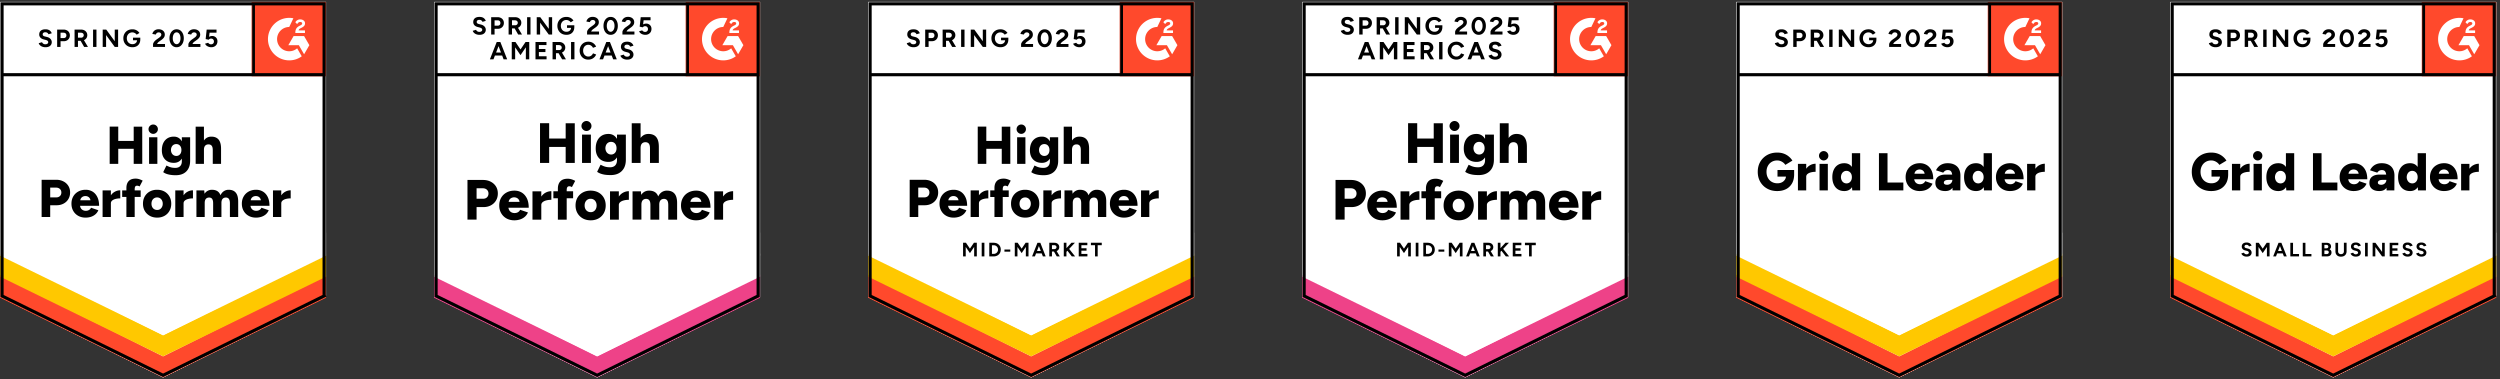 <svg xmlns="http://www.w3.org/2000/svg" fill="none" height="131" width="864" xmlns:v="https://vecta.io/nano"><rect width="100%" height="100%" fill="#333333" stroke="none"/><style><![CDATA[.B{fill:#fff}.C{stroke-width:1.085}.D{stroke:#000}.E{fill-rule:evenodd}.F{fill:#ff492c}.G{fill:#000}.H{fill:#ffc800}]]></style><g class="B"><use href="#H"/><use href="#H"/></g><g class="G"><path d="M465.708 12.035a3.11 3.11 0 0 1-.845-.11c-.269-.073-.506-.175-.71-.306-.204-.139-.371-.29-.502-.453-.139-.163-.228-.339-.269-.527l1.151-.343c.073.196.204.363.391.502s.425.212.711.22c.302.008.55-.057.746-.196a.63.63 0 0 0 .282-.527c0-.196-.074-.355-.22-.477-.155-.131-.364-.229-.625-.294l-.783-.208a2.45 2.45 0 0 1-.772-.343c-.22-.147-.391-.335-.514-.563a1.49 1.49 0 0 1-.196-.771c0-.571.188-1.016.563-1.334.376-.31.906-.465 1.592-.465a2.88 2.88 0 0 1 1.004.159c.294.114.535.273.722.477a2.1 2.1 0 0 1 .453.735l-1.138.343c-.074-.188-.2-.351-.38-.49-.188-.139-.42-.208-.698-.208-.285 0-.51.065-.673.196s-.245.318-.245.563c0 .188.065.335.196.441s.306.188.526.245l.784.196c.514.131.914.359 1.2.686s.428.69.428 1.09a1.63 1.63 0 0 1-.257.918c-.171.269-.416.477-.734.624-.327.147-.723.22-1.188.22zm4.04-.098V5.938h2.228a2.39 2.39 0 0 1 1.127.257 1.8 1.8 0 0 1 .759.698c.188.302.281.649.281 1.041s-.089.739-.269 1.041a1.94 1.94 0 0 1-.722.71c-.31.18-.67.269-1.078.269h-1.15v1.983h-1.176zm1.176-3.073h1.126a.88.88 0 0 0 .649-.257c.163-.171.245-.396.245-.673 0-.269-.09-.49-.27-.661-.187-.171-.428-.257-.722-.257h-1.028v1.849zm4.848 3.073V5.938H478c.424 0 .8.082 1.126.245.327.171.58.4.759.686.188.286.282.62.282 1.004 0 .375-.098.71-.294 1.004-.188.294-.449.522-.783.686-.327.163-.702.245-1.127.245h-1.016v2.13h-1.175zm3.305 0l-1.383-2.412.894-.637 1.812 3.049h-1.323zm-2.13-3.195h1.065c.18 0 .339-.037.478-.11s.249-.175.33-.306.123-.282.123-.453c0-.253-.09-.461-.27-.624-.187-.155-.428-.233-.722-.233h-1.004v1.726zm5.216 3.195V5.938h1.175v5.999h-1.175zm3.33 0V5.938h1.224l2.938 4.028V5.938h1.163v5.999h-1.163l-2.987-4.101v4.101h-1.175zm10.272.098c-.613 0-1.155-.131-1.629-.392-.473-.269-.84-.637-1.102-1.102-.269-.465-.404-1-.404-1.604s.135-1.139.404-1.604c.262-.465.629-.833 1.102-1.102.474-.261 1.016-.392 1.629-.392.367 0 .701.053 1.003.159.311.106.584.257.821.453.236.188.436.404.6.649l-.955.6a1.42 1.42 0 0 0-.392-.404 1.76 1.76 0 0 0-.514-.282 1.54 1.54 0 0 0-.563-.11c-.376 0-.711.086-1.004.257a1.88 1.88 0 0 0-.686.722c-.163.302-.245.653-.245 1.053 0 .392.082.743.245 1.053a1.77 1.77 0 0 0 .686.722c.293.179.636.269 1.028.269.302 0 .571-.061.808-.184a1.46 1.46 0 0 0 .563-.502c.139-.22.208-.473.208-.759l1.114-.171c0 .563-.118 1.045-.355 1.445a2.29 2.29 0 0 1-.955.918c-.408.204-.877.306-1.407.306zm.195-2.4V8.73h2.522v.722l-.636.184h-1.886zm6.93 2.302v-.869c0-.163.049-.343.147-.539a2.83 2.83 0 0 1 .428-.6 3.98 3.98 0 0 1 .649-.563l.906-.649a3.87 3.87 0 0 0 .355-.294 1.24 1.24 0 0 0 .27-.355.76.76 0 0 0 .11-.367c0-.155-.037-.29-.11-.404a.65.65 0 0 0-.306-.282c-.139-.073-.311-.11-.515-.11a.91.91 0 0 0-.453.11.97.97 0 0 0-.33.269 1.29 1.29 0 0 0-.184.367l-1.2-.208a1.91 1.91 0 0 1 .368-.796 2.13 2.13 0 0 1 .734-.6 2.4 2.4 0 0 1 1.041-.22c.449 0 .832.082 1.151.245.318.155.567.371.747.649.171.278.257.6.257.967s-.102.698-.306.992c-.204.286-.482.555-.833.808l-.82.588c-.163.114-.306.241-.429.38a1.7 1.7 0 0 0-.269.453h2.73v1.028h-4.138zm8.154.098c-.49 0-.918-.131-1.286-.392-.375-.269-.665-.637-.869-1.102-.212-.465-.318-1-.318-1.604s.106-1.139.318-1.604c.204-.465.494-.833.869-1.102.368-.261.792-.392 1.274-.392.489 0 .922.131 1.297.392.368.269.657.637.87 1.102s.318 1 .318 1.604-.106 1.139-.318 1.604-.502.832-.87 1.102c-.375.261-.804.392-1.285.392zm0-1.053a1.01 1.01 0 0 0 .685-.269c.204-.171.364-.412.478-.722.114-.302.171-.653.171-1.053s-.057-.755-.171-1.065-.274-.551-.478-.722-.436-.257-.697-.257a1.04 1.04 0 0 0-.686.257c-.196.171-.351.412-.465.722s-.172.665-.172 1.065a2.95 2.95 0 0 0 .172 1.053c.114.31.273.551.477.722.196.179.425.269.686.269zm4.064.955v-.869a1.15 1.15 0 0 1 .16-.539 2.83 2.83 0 0 1 .428-.6c.18-.204.396-.392.649-.563l.906-.649a4.01 4.01 0 0 0 .355-.294c.106-.106.196-.224.269-.355a.75.75 0 0 0 .111-.367c0-.155-.037-.29-.111-.404-.073-.122-.175-.216-.306-.282-.138-.073-.31-.11-.514-.11a.91.91 0 0 0-.453.11c-.139.065-.249.155-.33.269-.09.114-.151.237-.184.367l-1.2-.208a1.92 1.92 0 0 1 .367-.796c.188-.245.433-.445.735-.6a2.4 2.4 0 0 1 1.041-.22c.449 0 .832.082 1.15.245.319.155.568.371.747.649.172.278.257.6.257.967s-.102.698-.306.992c-.204.286-.481.555-.832.808l-.82.588c-.164.114-.307.241-.429.38a1.7 1.7 0 0 0-.269.453h2.73v1.028h-4.151zm7.897.098c-.269 0-.551-.045-.845-.135a2.41 2.41 0 0 1-.771-.404 1.62 1.62 0 0 1-.514-.686l1.065-.318c.131.188.282.322.453.404a1.17 1.17 0 0 0 .551.135 1 1 0 0 0 .722-.269c.18-.18.27-.42.27-.722 0-.286-.09-.522-.27-.71s-.416-.282-.71-.282c-.179 0-.343.041-.489.122s-.262.175-.343.282l-1.053-.233.355-3.281h3.403v1.065h-2.399l-.172 1.432c.155-.082.327-.151.515-.208a2.41 2.41 0 0 1 .612-.073 1.69 1.69 0 0 1 .893.245 1.7 1.7 0 0 1 .637.637c.155.269.233.584.233.943 0 .408-.09.767-.27 1.077-.187.31-.44.551-.759.722s-.689.257-1.114.257zm-48.96 8.472l-2.301-5.999h1.175l2.363 5.999h-1.237zm-4.738 0l2.363-5.999h1.176l-2.302 5.999h-1.237zm1.115-1.322v-1.028h3.758v1.028h-3.758zm6.439 1.322v-5.999h1.274l1.75 2.583 1.751-2.583h1.273v5.999h-1.175v-4.163l-1.849 2.718-1.848-2.706v4.15h-1.176zm8.203 0v-5.999h3.795v1.065l-2.619.012v1.359h2.264v1.041h-2.264v1.457h2.656v1.065h-3.832zm5.901 0v-5.999h2.229c.424 0 .799.082 1.126.245.326.171.579.4.759.686.188.286.282.62.282 1.004 0 .375-.098.71-.294 1.004a1.89 1.89 0 0 1-.784.686c-.326.163-.702.245-1.126.245h-1.016v2.13h-1.176zm3.306 0l-1.396-2.412.906-.637 1.812 3.049h-1.322zm-2.13-3.195h1.065c.179 0 .338-.037.477-.11s.249-.175.331-.306a.84.84 0 0 0 .122-.453.79.79 0 0 0-.281-.624c-.18-.155-.417-.233-.71-.233h-1.004v1.726zm5.215 3.195v-5.999h1.175v5.999h-1.175zm5.975.098c-.58 0-1.094-.131-1.543-.392a2.82 2.82 0 0 1-1.065-1.102c-.261-.465-.392-1-.392-1.604s.131-1.139.392-1.604c.253-.465.604-.832 1.053-1.102.449-.261.967-.392 1.555-.392.408 0 .787.069 1.138.208a2.8 2.8 0 0 1 .931.612c.269.261.473.559.612.894l-1.077.404c-.098-.212-.229-.396-.392-.551a1.91 1.91 0 0 0-.551-.367c-.204-.09-.425-.135-.661-.135-.351 0-.661.086-.931.257-.277.18-.489.42-.636.722-.155.302-.233.653-.233 1.053s.078.751.233 1.053c.155.31.371.551.648.722.27.18.584.269.943.269a1.54 1.54 0 0 0 .674-.147c.204-.09.383-.22.538-.392a2.02 2.02 0 0 0 .38-.575l1.089.404a3.02 3.02 0 0 1-.612.918c-.269.269-.579.477-.93.624a3.04 3.04 0 0 1-1.163.22zm8.582-.098l-2.302-5.999h1.176l2.375 5.999h-1.249zm-4.738 0l2.363-5.999h1.175l-2.301 5.999h-1.237zm1.114-1.322v-1.028h3.759v1.028h-3.759zm8.46 1.42a3.11 3.11 0 0 1-.845-.11 2.56 2.56 0 0 1-.71-.306 2.56 2.56 0 0 1-.514-.453c-.131-.163-.216-.339-.257-.526l1.151-.343c.073.196.204.363.391.502s.425.212.711.22c.302.008.551-.057.746-.196a.63.63 0 0 0 .282-.526c0-.188-.073-.347-.22-.478-.155-.131-.364-.228-.625-.294l-.783-.208c-.286-.073-.543-.188-.772-.343-.22-.147-.391-.335-.514-.563a1.49 1.49 0 0 1-.196-.771c0-.571.188-1.016.563-1.335.376-.31.906-.465 1.592-.465a2.88 2.88 0 0 1 1.004.159c.286.114.526.273.722.478a2.1 2.1 0 0 1 .453.735l-1.138.343c-.074-.196-.2-.359-.38-.49-.188-.139-.42-.208-.698-.208-.285 0-.51.065-.673.196s-.245.318-.245.563c0 .188.065.335.196.441s.306.188.526.245l.784.196c.514.131.914.359 1.2.686s.428.69.428 1.09a1.63 1.63 0 0 1-.257.918c-.171.269-.42.477-.747.624-.318.147-.71.22-1.175.22z"/><use href="#I"/><use href="#J"/></g><use href="#K" class="F"/><mask height="27" width="27" y="0" x="536" maskUnits="userSpaceOnUse" id="A"><path d="M536.968.664h25.71v25.71h-25.71V.664z" class="B"/></mask><g mask="url(#A)"><use href="#L" class="B E"/><use href="#M" class="B E"/><use href="#N" class="C D"/></g><use href="#O" fill="#ee4288"/><g class="B"><use href="#P"/><use href="#Q"/></g><path d="M562.158 25.806h-111.35m111.206 76.472L506.361 129.7l-55.653-27.422V1.33h111.306v100.948z" class="C D"/><g class="B"><use href="#R"/><use href="#R"/></g><g class="G"><path d="M315.708 16.321c-.302 0-.584-.037-.845-.11a2.56 2.56 0 0 1-.71-.306c-.204-.139-.371-.29-.502-.453a1.2 1.2 0 0 1-.269-.526l1.151-.343a1.1 1.1 0 0 0 .391.502c.188.139.425.212.711.22.302.008.55-.057.746-.196a.63.63 0 0 0 .282-.526.62.62 0 0 0-.22-.478c-.155-.131-.364-.229-.625-.294l-.783-.208a2.45 2.45 0 0 1-.772-.343 1.56 1.56 0 0 1-.514-.563 1.49 1.49 0 0 1-.196-.771c0-.571.188-1.016.563-1.334.376-.31.906-.465 1.592-.465a2.88 2.88 0 0 1 1.004.159c.294.114.535.273.722.477a2.1 2.1 0 0 1 .453.735l-1.138.343a1.06 1.06 0 0 0-.38-.49 1.14 1.14 0 0 0-.698-.208c-.285 0-.51.065-.673.196s-.245.318-.245.563c0 .188.065.335.196.441s.306.188.526.245l.784.196c.514.131.914.359 1.2.686s.428.69.428 1.09a1.63 1.63 0 0 1-.257.918c-.171.269-.416.478-.734.624-.327.147-.723.22-1.188.22zm4.04-.098v-5.999h2.228a2.39 2.39 0 0 1 1.127.257 1.8 1.8 0 0 1 .759.698c.188.302.281.649.281 1.041s-.089.739-.269 1.041a1.94 1.94 0 0 1-.722.71c-.31.18-.67.269-1.078.269h-1.15v1.983h-1.176zm1.176-3.073h1.126a.88.88 0 0 0 .649-.257c.163-.171.245-.396.245-.673a.91.91 0 0 0-.27-.673c-.187-.163-.428-.245-.722-.245h-1.028v1.849zm4.848 3.073v-5.999H328c.424 0 .8.082 1.126.245a1.93 1.93 0 0 1 .759.686c.188.286.282.62.282 1.004a1.77 1.77 0 0 1-.294 1.004c-.188.294-.449.522-.783.686-.327.163-.702.245-1.127.245h-1.016v2.13h-1.175zm3.305 0l-1.383-2.412.894-.637 1.812 3.049h-1.323zm-2.13-3.195h1.065c.18 0 .339-.037.478-.11a.84.84 0 0 0 .33-.306c.081-.131.123-.282.123-.453 0-.253-.09-.461-.27-.624-.187-.155-.428-.233-.722-.233h-1.004v1.726zm5.216 3.195v-5.999h1.175v5.999h-1.175zm3.33 0v-5.999h1.224l2.938 4.028v-4.028h1.163v5.999h-1.163l-2.987-4.101v4.101h-1.175zm10.272.098c-.613 0-1.155-.131-1.629-.392-.473-.269-.84-.637-1.102-1.102-.269-.465-.404-1-.404-1.604s.135-1.139.404-1.604c.262-.465.629-.833 1.102-1.102.474-.261 1.016-.392 1.629-.392a3.01 3.01 0 0 1 1.003.159 2.58 2.58 0 0 1 .821.453 2.86 2.86 0 0 1 .6.649l-.955.6a1.42 1.42 0 0 0-.392-.404 1.76 1.76 0 0 0-.514-.281c-.188-.074-.376-.11-.563-.11-.376 0-.711.086-1.004.257a1.88 1.88 0 0 0-.686.722c-.163.302-.245.653-.245 1.053 0 .392.082.743.245 1.053a1.77 1.77 0 0 0 .686.722c.293.18.636.269 1.028.269.302 0 .571-.061.808-.184a1.46 1.46 0 0 0 .563-.502 1.39 1.39 0 0 0 .208-.759l1.114-.171c0 .563-.118 1.045-.355 1.445a2.29 2.29 0 0 1-.955.918c-.408.204-.877.306-1.407.306zm.195-2.4v-.906h2.522v.722l-.636.184h-1.886zm6.93 2.302v-.869a1.22 1.22 0 0 1 .147-.539 2.83 2.83 0 0 1 .428-.6 3.96 3.96 0 0 1 .649-.563l.906-.649a3.87 3.87 0 0 0 .355-.294 1.24 1.24 0 0 0 .27-.355.76.76 0 0 0 .11-.367c0-.155-.037-.29-.11-.404a.65.65 0 0 0-.306-.281c-.139-.074-.311-.11-.515-.11a.91.91 0 0 0-.453.11c-.13.065-.24.155-.33.269a1.29 1.29 0 0 0-.184.367l-1.2-.208a1.91 1.91 0 0 1 .368-.796 2.13 2.13 0 0 1 .734-.6 2.4 2.4 0 0 1 1.041-.22c.449 0 .832.082 1.151.245.318.155.567.371.747.649.171.277.257.6.257.967a1.7 1.7 0 0 1-.306.992c-.204.286-.482.555-.833.808l-.82.588a2.45 2.45 0 0 0-.429.38 1.71 1.71 0 0 0-.269.453h2.73v1.028h-4.138zm8.154.098c-.49 0-.918-.131-1.286-.392-.375-.269-.665-.637-.869-1.102-.212-.465-.318-1-.318-1.604s.106-1.139.318-1.604c.204-.465.494-.833.869-1.102.368-.261.792-.392 1.274-.392.489 0 .922.131 1.297.392.368.269.657.637.87 1.102s.318 1 .318 1.604-.106 1.139-.318 1.604-.502.833-.87 1.102c-.375.261-.804.392-1.285.392zm0-1.053a1.01 1.01 0 0 0 .685-.269c.204-.171.364-.412.478-.722.114-.302.171-.653.171-1.053s-.057-.755-.171-1.065-.274-.551-.478-.722-.436-.257-.697-.257a1.04 1.04 0 0 0-.686.257c-.196.171-.351.412-.465.722s-.172.665-.172 1.065a2.95 2.95 0 0 0 .172 1.053c.114.31.273.551.477.722a.98.98 0 0 0 .686.269zm4.064.955v-.869a1.15 1.15 0 0 1 .16-.539 2.83 2.83 0 0 1 .428-.6c.18-.204.396-.392.649-.563l.906-.649a4.01 4.01 0 0 0 .355-.294 1.63 1.63 0 0 0 .269-.355.75.75 0 0 0 .111-.367c0-.155-.037-.29-.111-.404-.073-.122-.175-.216-.306-.281a1.08 1.08 0 0 0-.514-.11.91.91 0 0 0-.453.11c-.139.065-.249.155-.33.269-.09.114-.151.237-.184.367l-1.2-.208a1.92 1.92 0 0 1 .367-.796 2.14 2.14 0 0 1 .735-.6 2.4 2.4 0 0 1 1.041-.22c.449 0 .832.082 1.15.245a1.8 1.8 0 0 1 .747.649c.172.277.257.6.257.967a1.7 1.7 0 0 1-.306.992 3.57 3.57 0 0 1-.832.808l-.82.588a2.38 2.38 0 0 0-.429.38 1.71 1.71 0 0 0-.269.453h2.73v1.028h-4.151zm7.897.098c-.269 0-.551-.045-.845-.135a2.43 2.43 0 0 1-.771-.404 1.62 1.62 0 0 1-.514-.686l1.065-.318c.131.188.282.322.453.404a1.17 1.17 0 0 0 .551.135c.294 0 .535-.09.722-.269.18-.18.27-.42.27-.722 0-.286-.09-.522-.27-.71s-.416-.282-.71-.282c-.179 0-.343.041-.489.122a1.08 1.08 0 0 0-.343.282l-1.053-.233.355-3.281h3.403v1.065h-2.399l-.172 1.432c.155-.082.327-.151.515-.208a2.41 2.41 0 0 1 .612-.074 1.69 1.69 0 0 1 .893.245 1.7 1.7 0 0 1 .637.637c.155.269.233.584.233.943 0 .408-.09.767-.27 1.077-.187.31-.44.551-.759.722s-.689.257-1.114.257zm-26.8 40.302V43.768h2.951l.012 12.855h-2.963zm-8.3 0V43.756h2.962v12.867h-2.962zm2.093-5.191v-2.73h7.787v2.73h-7.787zm11.521 5.191v-9.182h2.865v9.182h-2.865zm1.432-10.358a1.56 1.56 0 0 1-1.138-.49c-.319-.318-.478-.694-.478-1.126 0-.449.159-.832.478-1.151a1.6 1.6 0 0 1 1.138-.465c.441 0 .82.155 1.139.465a1.57 1.57 0 0 1 .477 1.151 1.54 1.54 0 0 1-.477 1.126c-.319.327-.698.49-1.139.49zm7.799 14.288a11.54 11.54 0 0 1-1.959-.147c-.555-.098-1.028-.224-1.42-.38a4.23 4.23 0 0 1-.967-.539l1.114-2.277.698.318c.269.131.6.245.991.343s.865.147 1.421.147c.424 0 .803-.082 1.138-.245s.6-.42.796-.771c.188-.351.281-.788.281-1.31V47.44h2.865v8.142c0 1.028-.196 1.914-.587 2.657-.392.751-.955 1.322-1.69 1.714-.734.4-1.628.6-2.681.6zm-.661-4.273c-.857 0-1.596-.175-2.216-.526-.612-.351-1.09-.849-1.433-1.494-.334-.653-.502-1.424-.502-2.314 0-.979.168-1.82.502-2.522a3.87 3.87 0 0 1 1.433-1.628c.62-.384 1.359-.575 2.216-.575.71 0 1.326.192 1.849.575.514.392.914.943 1.199 1.653s.429 1.559.429 2.547c0 .882-.143 1.64-.429 2.277s-.685 1.13-1.199 1.481c-.523.351-1.139.526-1.849.526zm.845-2.387c.367 0 .681-.09.942-.269a1.82 1.82 0 0 0 .612-.722c.139-.31.209-.661.209-1.053 0-.416-.074-.775-.221-1.077a1.72 1.72 0 0 0-.612-.722c-.261-.171-.575-.257-.943-.257-.359 0-.677.086-.955.257-.269.171-.481.412-.636.722-.155.302-.237.661-.245 1.077.008.392.09.743.245 1.053a1.84 1.84 0 0 0 .649.722c.278.179.595.269.955.269zm6.684 2.73V43.768h2.865v12.855h-2.865zm5.914 0v-4.701h2.864v4.701h-2.864zm0-4.701c0-.49-.053-.877-.16-1.163-.114-.286-.273-.498-.477-.637a1.55 1.55 0 0 0-.735-.22c-.555-.016-.971.135-1.248.453-.286.31-.429.784-.429 1.42h-.857c0-.963.147-1.788.441-2.473.294-.677.694-1.196 1.2-1.555.506-.351 1.089-.526 1.75-.526.751 0 1.376.151 1.874.453.506.302.881.759 1.126 1.371.253.612.379 1.396.379 2.351v.526h-2.864zm-59.146 23.066V62.132h5.056c.931 0 1.755.188 2.473.563.727.376 1.294.89 1.702 1.543s.612 1.416.612 2.289c0 .841-.2 1.596-.6 2.265-.392.669-.943 1.192-1.653 1.567-.71.384-1.526.575-2.448.575h-2.179v4.052h-2.963zm2.963-6.77h2.105c.531 0 .955-.159 1.274-.477.318-.31.477-.714.477-1.212 0-.506-.171-.914-.514-1.224-.335-.31-.776-.465-1.322-.465h-2.02v3.379zm12.23 6.991c-.955 0-1.799-.204-2.534-.612a4.43 4.43 0 0 1-1.726-1.702c-.417-.718-.625-1.551-.625-2.498 0-.955.208-1.792.625-2.51a4.44 4.44 0 0 1 1.738-1.69c.735-.408 1.588-.612 2.559-.612.865 0 1.649.208 2.351.624.693.416 1.244 1.037 1.652 1.861.417.816.625 1.837.625 3.061h-6.905l.306-.343c0 .416.086.784.257 1.102a1.71 1.71 0 0 0 .722.722 2.13 2.13 0 0 0 1.029.245c.449 0 .828-.102 1.138-.306.319-.196.539-.449.661-.759l2.535.869c-.245.571-.592 1.049-1.041 1.433a4.6 4.6 0 0 1-1.53.845 6.16 6.16 0 0 1-1.837.269zm-1.861-5.62l-.293-.367h4.113l-.257.367c0-.449-.09-.808-.269-1.077-.188-.269-.417-.465-.686-.588a2.06 2.06 0 0 0-.808-.171 2.14 2.14 0 0 0-.82.171c-.27.122-.502.318-.698.588-.188.269-.282.628-.282 1.077zm9.844.649c0-.996.2-1.824.6-2.485s.902-1.155 1.506-1.481a3.86 3.86 0 0 1 1.897-.502v2.791a6.64 6.64 0 0 0-1.591.184c-.49.122-.89.31-1.2.563-.302.253-.453.575-.453.967l-.759-.037zm-2.106 4.75v-9.182h2.865v9.182h-2.865zm8.227 0V64.96c0-1.004.261-1.792.784-2.363.53-.579 1.338-.869 2.424-.869.408 0 .832.069 1.273.208a6.54 6.54 0 0 1 1.139.49l-1.065 2.02a1.54 1.54 0 0 0-.441-.208c-.147-.041-.282-.061-.404-.061-.294 0-.51.098-.649.294-.131.204-.196.539-.196 1.004v9.513h-2.865zm-1.457-6.917v-2.265h6.391v2.265h-6.391zm12.109 7.138c-.972 0-1.825-.204-2.559-.612s-1.314-.975-1.739-1.702c-.416-.718-.624-1.551-.624-2.498 0-.939.204-1.771.612-2.498a4.44 4.44 0 0 1 1.726-1.702c.743-.408 1.584-.612 2.522-.612.972 0 1.829.204 2.571.612.735.416 1.306.984 1.714 1.702.417.726.625 1.559.625 2.498 0 .947-.208 1.779-.625 2.498a4.35 4.35 0 0 1-1.714 1.702c-.735.408-1.571.612-2.509.612zm0-2.645a1.8 1.8 0 0 0 .979-.269c.286-.188.51-.445.673-.771.172-.318.258-.694.258-1.126 0-.424-.086-.8-.258-1.126-.163-.326-.391-.58-.685-.759-.294-.188-.629-.282-1.004-.282-.384 0-.722.094-1.016.282a1.82 1.82 0 0 0-.686.759c-.163.326-.245.702-.245 1.126 0 .433.082.808.245 1.126.163.327.396.584.698.771.302.18.649.269 1.041.269zm8.349-2.326c0-.996.2-1.824.6-2.485s.902-1.155 1.506-1.481a3.86 3.86 0 0 1 1.898-.502v2.791c-.563 0-1.09.061-1.58.184-.497.122-.901.31-1.212.563-.302.253-.453.575-.453.967l-.759-.037zm-2.105 4.75v-9.182h2.864v9.182h-2.864zm7.309 0v-9.182h2.693l.11 1.163c.294-.457.661-.8 1.102-1.028.433-.237.91-.355 1.433-.355.759 0 1.387.155 1.885.465.498.318.861.796 1.09 1.433.285-.612.673-1.082 1.163-1.408s1.04-.49 1.652-.49c1.102 0 1.931.339 2.486 1.016.555.669.828 1.714.82 3.134v5.252h-2.865v-4.701c0-.49-.053-.877-.159-1.163s-.257-.498-.453-.637c-.196-.131-.428-.204-.698-.22-.522-.008-.922.143-1.2.453s-.416.784-.416 1.42v4.848h-2.865v-4.701c0-.49-.053-.877-.159-1.163-.098-.286-.245-.498-.441-.637a1.38 1.38 0 0 0-.697-.22c-.531-.008-.931.143-1.2.453-.278.31-.417.784-.417 1.42v4.848h-2.864zm20.58.22c-.955 0-1.8-.204-2.534-.612a4.43 4.43 0 0 1-1.726-1.702c-.417-.718-.625-1.551-.625-2.498 0-.955.212-1.792.637-2.51a4.44 4.44 0 0 1 1.738-1.69c.735-.408 1.584-.612 2.547-.612.873 0 1.657.208 2.35.624.702.416 1.257 1.037 1.666 1.861.408.816.612 1.837.612 3.061h-6.905l.318-.343c0 .416.086.784.257 1.102a1.73 1.73 0 0 0 .71.722c.31.163.653.245 1.029.245.457 0 .84-.102 1.15-.306.311-.196.527-.449.649-.759l2.535.869c-.245.571-.588 1.049-1.029 1.433a4.58 4.58 0 0 1-1.542.845c-.572.18-1.184.269-1.837.269zm-1.849-5.62l-.293-.367h4.113l-.257.367c0-.449-.094-.808-.281-1.077-.18-.269-.405-.465-.674-.588a2.06 2.06 0 0 0-.808-.171 2.14 2.14 0 0 0-.82.171 1.66 1.66 0 0 0-.698.588c-.188.269-.282.628-.282 1.077zm9.844.649c0-.996.2-1.824.6-2.485.391-.661.893-1.155 1.506-1.481a3.86 3.86 0 0 1 1.897-.502v2.791a6.64 6.64 0 0 0-1.591.184c-.498.122-.898.31-1.2.563-.31.253-.465.575-.465.967l-.747-.037zm-2.118 4.75v-9.182h2.865v9.182h-2.865z"/><use href="#J" x="-150"/></g><use href="#K" x="-150" class="F"/><mask height="27" width="27" y="0" x="386" maskUnits="userSpaceOnUse" id="B"><path d="M386.968.664h25.71v25.71h-25.71V.664z" class="B"/></mask><g mask="url(#B)"><use href="#L" x="-150" class="B E"/><use href="#M" x="-150" class="B E"/><use href="#N" x="-150" class="C D"/></g><use href="#O" x="-150" class="F"/><use href="#P" x="-150" class="H"/><use href="#Q" x="-150" class="B"/><path d="M412.158 25.806h-111.35m111.206 76.472L356.361 129.7l-55.653-27.422V1.33h111.306v100.948z" class="C D"/><g class="B"><use href="#S"/><use href="#S"/></g><g class="G"><path d="M165.708 12.035a3.11 3.11 0 0 1-.845-.11c-.269-.073-.506-.175-.71-.306-.204-.139-.371-.29-.502-.453-.139-.163-.228-.339-.269-.527l1.151-.343c.073.196.204.363.391.502s.425.212.711.22c.302.008.55-.057.746-.196a.63.63 0 0 0 .282-.527c0-.196-.074-.355-.22-.477-.155-.131-.364-.229-.625-.294l-.783-.208a2.45 2.45 0 0 1-.772-.343c-.22-.147-.391-.335-.514-.563a1.49 1.49 0 0 1-.196-.771c0-.571.188-1.016.563-1.334.376-.31.906-.465 1.592-.465a2.88 2.88 0 0 1 1.004.159c.294.114.535.273.722.477a2.1 2.1 0 0 1 .453.735l-1.138.343c-.074-.188-.2-.351-.38-.49-.188-.139-.42-.208-.698-.208-.285 0-.51.065-.673.196s-.245.318-.245.563c0 .188.065.335.196.441s.306.188.526.245l.784.196c.514.131.914.359 1.2.686s.428.69.428 1.09a1.63 1.63 0 0 1-.257.918c-.171.269-.416.477-.734.624-.327.147-.723.22-1.188.22zm4.04-.098V5.938h2.228a2.39 2.39 0 0 1 1.127.257 1.8 1.8 0 0 1 .759.698c.188.302.281.649.281 1.041s-.089.739-.269 1.041a1.94 1.94 0 0 1-.722.71c-.31.18-.67.269-1.078.269h-1.15v1.983h-1.176zm1.176-3.073h1.126a.88.88 0 0 0 .649-.257c.163-.171.245-.396.245-.673 0-.269-.09-.49-.27-.661-.187-.171-.428-.257-.722-.257h-1.028v1.849zm4.848 3.073V5.938H178c.424 0 .8.082 1.126.245.327.171.58.4.759.686.188.286.282.62.282 1.004 0 .375-.098.71-.294 1.004-.188.294-.449.522-.783.686-.327.163-.702.245-1.127.245h-1.016v2.13h-1.175zm3.305 0l-1.383-2.412.894-.637 1.812 3.049h-1.323zm-2.13-3.195h1.065c.18 0 .339-.037.478-.11s.249-.175.33-.306.123-.282.123-.453c0-.253-.09-.461-.27-.624-.187-.155-.428-.233-.722-.233h-1.004v1.726zm5.216 3.195V5.938h1.175v5.999h-1.175zm3.33 0V5.938h1.224l2.938 4.028V5.938h1.163v5.999h-1.163l-2.987-4.101v4.101h-1.175zm10.272.098c-.613 0-1.155-.131-1.629-.392-.473-.269-.84-.637-1.102-1.102-.269-.465-.404-1-.404-1.604s.135-1.139.404-1.604c.262-.465.629-.833 1.102-1.102.474-.261 1.016-.392 1.629-.392.367 0 .701.053 1.003.159.311.106.584.257.821.453.236.188.436.404.6.649l-.955.6a1.42 1.42 0 0 0-.392-.404 1.76 1.76 0 0 0-.514-.282 1.54 1.54 0 0 0-.563-.11c-.376 0-.711.086-1.004.257a1.88 1.88 0 0 0-.686.722c-.163.302-.245.653-.245 1.053 0 .392.082.743.245 1.053a1.77 1.77 0 0 0 .686.722c.293.179.636.269 1.028.269.302 0 .571-.061.808-.184a1.46 1.46 0 0 0 .563-.502c.139-.22.208-.473.208-.759l1.114-.171c0 .563-.118 1.045-.355 1.445a2.29 2.29 0 0 1-.955.918c-.408.204-.877.306-1.407.306zm.195-2.4V8.73h2.522v.722l-.636.184h-1.886zm6.93 2.302v-.869c0-.163.049-.343.147-.539a2.83 2.83 0 0 1 .428-.6 3.98 3.98 0 0 1 .649-.563l.906-.649a3.87 3.87 0 0 0 .355-.294 1.24 1.24 0 0 0 .27-.355.76.76 0 0 0 .11-.367c0-.155-.037-.29-.11-.404a.65.65 0 0 0-.306-.282c-.139-.073-.311-.11-.515-.11a.91.91 0 0 0-.453.11.97.97 0 0 0-.33.269 1.29 1.29 0 0 0-.184.367l-1.2-.208a1.91 1.91 0 0 1 .368-.796 2.13 2.13 0 0 1 .734-.6 2.4 2.4 0 0 1 1.041-.22c.449 0 .832.082 1.151.245.318.155.567.371.747.649.171.278.257.6.257.967s-.102.698-.306.992c-.204.286-.482.555-.833.808l-.82.588c-.163.114-.306.241-.429.38a1.7 1.7 0 0 0-.269.453h2.73v1.028h-4.138zm8.154.098c-.49 0-.918-.131-1.286-.392-.375-.269-.665-.637-.869-1.102-.212-.465-.318-1-.318-1.604s.106-1.139.318-1.604c.204-.465.494-.833.869-1.102.368-.261.792-.392 1.274-.392.489 0 .922.131 1.297.392.368.269.657.637.87 1.102s.318 1 .318 1.604-.106 1.139-.318 1.604-.502.832-.87 1.102c-.375.261-.804.392-1.285.392zm0-1.053a1.01 1.01 0 0 0 .685-.269c.204-.171.364-.412.478-.722.114-.302.171-.653.171-1.053s-.057-.755-.171-1.065-.274-.551-.478-.722-.436-.257-.697-.257a1.04 1.04 0 0 0-.686.257c-.196.171-.351.412-.465.722s-.172.665-.172 1.065a2.95 2.95 0 0 0 .172 1.053c.114.31.273.551.477.722.196.179.425.269.686.269zm4.064.955v-.869a1.15 1.15 0 0 1 .16-.539 2.83 2.83 0 0 1 .428-.6c.18-.204.396-.392.649-.563l.906-.649a4.01 4.01 0 0 0 .355-.294c.106-.106.196-.224.269-.355a.75.75 0 0 0 .111-.367c0-.155-.037-.29-.111-.404-.073-.122-.175-.216-.306-.282-.138-.073-.31-.11-.514-.11a.91.91 0 0 0-.453.11c-.139.065-.249.155-.33.269-.09.114-.151.237-.184.367l-1.2-.208a1.92 1.92 0 0 1 .367-.796c.188-.245.433-.445.735-.6a2.4 2.4 0 0 1 1.041-.22c.449 0 .832.082 1.15.245.319.155.568.371.747.649.172.278.257.6.257.967s-.102.698-.306.992c-.204.286-.481.555-.832.808l-.82.588c-.164.114-.307.241-.429.38a1.7 1.7 0 0 0-.269.453h2.73v1.028h-4.151zm7.897.098c-.269 0-.551-.045-.845-.135a2.41 2.41 0 0 1-.771-.404 1.62 1.62 0 0 1-.514-.686l1.065-.318c.131.188.282.322.453.404a1.17 1.17 0 0 0 .551.135 1 1 0 0 0 .722-.269c.18-.18.27-.42.27-.722 0-.286-.09-.522-.27-.71s-.416-.282-.71-.282c-.179 0-.343.041-.489.122s-.262.175-.343.282l-1.053-.233.355-3.281h3.403v1.065h-2.399l-.172 1.432c.155-.082.327-.151.515-.208a2.41 2.41 0 0 1 .612-.073 1.69 1.69 0 0 1 .893.245 1.7 1.7 0 0 1 .637.637c.155.269.233.584.233.943 0 .408-.09.767-.27 1.077-.187.31-.44.551-.759.722s-.689.257-1.114.257zm-48.96 8.472l-2.301-5.999h1.175l2.363 5.999h-1.237zm-4.738 0l2.363-5.999h1.176l-2.302 5.999h-1.237zm1.115-1.322v-1.028h3.758v1.028h-3.758zm6.439 1.322v-5.999h1.274l1.75 2.583 1.751-2.583h1.273v5.999h-1.175v-4.163l-1.849 2.718-1.848-2.706v4.15h-1.176zm8.203 0v-5.999h3.795v1.065l-2.619.012v1.359h2.264v1.041h-2.264v1.457h2.656v1.065h-3.832zm5.901 0v-5.999h2.229c.424 0 .799.082 1.126.245.326.171.579.4.759.686.188.286.282.62.282 1.004 0 .375-.098.71-.294 1.004a1.89 1.89 0 0 1-.784.686c-.326.163-.702.245-1.126.245h-1.016v2.13h-1.176zm3.306 0l-1.396-2.412.906-.637 1.812 3.049h-1.322zm-2.13-3.195h1.065c.179 0 .338-.037.477-.11s.249-.175.331-.306a.84.84 0 0 0 .122-.453.79.79 0 0 0-.281-.624c-.18-.155-.417-.233-.71-.233h-1.004v1.726zm5.215 3.195v-5.999h1.175v5.999h-1.175zm5.975.098c-.58 0-1.094-.131-1.543-.392a2.82 2.82 0 0 1-1.065-1.102c-.261-.465-.392-1-.392-1.604s.131-1.139.392-1.604c.253-.465.604-.832 1.053-1.102.449-.261.967-.392 1.555-.392.408 0 .787.069 1.138.208a2.8 2.8 0 0 1 .931.612c.269.261.473.559.612.894l-1.077.404c-.098-.212-.229-.396-.392-.551a1.91 1.91 0 0 0-.551-.367c-.204-.09-.425-.135-.661-.135-.351 0-.661.086-.931.257-.277.18-.489.42-.636.722-.155.302-.233.653-.233 1.053s.078.751.233 1.053c.155.31.371.551.648.722.27.18.584.269.943.269a1.54 1.54 0 0 0 .674-.147c.204-.09.383-.22.538-.392a2.02 2.02 0 0 0 .38-.575l1.089.404a3.02 3.02 0 0 1-.612.918c-.269.269-.579.477-.93.624a3.04 3.04 0 0 1-1.163.22zm8.582-.098l-2.302-5.999h1.176l2.375 5.999h-1.249zm-4.738 0l2.363-5.999h1.175l-2.301 5.999h-1.237zm1.114-1.322v-1.028h3.759v1.028h-3.759zm8.46 1.42a3.11 3.11 0 0 1-.845-.11 2.56 2.56 0 0 1-.71-.306 2.56 2.56 0 0 1-.514-.453c-.131-.163-.216-.339-.257-.526l1.151-.343c.073.196.204.363.391.502s.425.212.711.22c.302.008.551-.057.746-.196a.63.63 0 0 0 .282-.526c0-.188-.073-.347-.22-.478-.155-.131-.364-.228-.625-.294l-.783-.208c-.286-.073-.543-.188-.772-.343-.22-.147-.391-.335-.514-.563a1.49 1.49 0 0 1-.196-.771c0-.571.188-1.016.563-1.335.376-.31.906-.465 1.592-.465a2.88 2.88 0 0 1 1.004.159c.286.114.526.273.722.478a2.1 2.1 0 0 1 .453.735l-1.138.343c-.074-.196-.2-.359-.38-.49-.188-.139-.42-.208-.698-.208-.285 0-.51.065-.673.196s-.245.318-.245.563c0 .188.065.335.196.441s.306.188.526.245l.784.196c.514.131.914.359 1.2.686s.428.69.428 1.09a1.63 1.63 0 0 1-.257.918c-.171.269-.42.477-.747.624-.318.147-.71.22-1.175.22z"/><use href="#I" x="-300"/></g><use href="#K" x="-300" class="F"/><mask height="27" width="27" y="0" x="236" maskUnits="userSpaceOnUse" id="C"><path d="M236.968.664h25.71v25.71h-25.71V.664z" class="B"/></mask><g mask="url(#C)"><use href="#L" x="-300" class="B E"/><use href="#M" x="-300" class="B E"/><use href="#N" x="-300" class="C D"/></g><use href="#O" x="-300" fill="#ee4288"/><g class="B"><use href="#P" x="-300"/><use href="#Q" x="-300"/></g><path d="M262.158 25.806h-111.35m111.206 76.472L206.361 129.7l-55.653-27.422V1.33h111.306v100.948z" class="C D"/><g class="B"><use href="#T"/><use href="#T"/></g><path d="M15.708 16.321a3.11 3.11 0 0 1-.845-.11 2.56 2.56 0 0 1-.71-.306c-.204-.139-.371-.29-.502-.453-.139-.163-.229-.339-.269-.526l1.151-.343a1.1 1.1 0 0 0 .392.502 1.22 1.22 0 0 0 .71.22c.302.008.551-.057.747-.196a.63.63 0 0 0 .282-.526c0-.188-.073-.347-.22-.478-.155-.131-.363-.229-.624-.294l-.784-.208c-.286-.073-.543-.188-.771-.343a1.55 1.55 0 0 1-.514-.563 1.48 1.48 0 0 1-.196-.771c0-.571.188-1.016.563-1.334.375-.31.906-.465 1.592-.465.384 0 .718.053 1.004.159.294.114.535.273.722.477a2.1 2.1 0 0 1 .453.735l-1.139.343c-.073-.196-.2-.359-.38-.49a1.14 1.14 0 0 0-.698-.208c-.286 0-.51.065-.673.196s-.245.318-.245.563c0 .188.065.335.196.441s.306.188.527.245l.784.196c.514.131.914.359 1.2.686s.428.69.428 1.09c0 .351-.086.657-.257.918a1.67 1.67 0 0 1-.735.624c-.327.147-.722.22-1.188.22zm4.04-.098v-5.999h2.228a2.39 2.39 0 0 1 1.126.257c.327.163.58.396.759.698a1.93 1.93 0 0 1 .282 1.041c0 .392-.09.739-.269 1.041s-.42.539-.722.71a2.11 2.11 0 0 1-1.077.269h-1.151v1.983h-1.175zm1.175-3.073h1.126a.88.88 0 0 0 .649-.257c.163-.171.245-.396.245-.673 0-.269-.09-.494-.269-.673-.188-.163-.428-.245-.722-.245h-1.028v1.849zm4.848 3.073v-5.999H28c.424 0 .8.082 1.126.245.326.171.579.4.759.686.188.286.282.62.282 1.004a1.77 1.77 0 0 1-.294 1.004c-.188.294-.449.522-.784.686-.326.163-.702.245-1.126.245h-1.016v2.13h-1.175zm3.306 0l-1.383-2.412.894-.637 1.812 3.049h-1.322zm-2.13-3.195h1.065c.18 0 .339-.037.477-.11s.249-.175.331-.306.122-.282.122-.453c0-.253-.09-.461-.269-.624-.188-.155-.428-.233-.722-.233h-1.004v1.726zm5.215 3.195v-5.999h1.175v5.999h-1.175zm3.33 0v-5.999h1.224l2.938 4.028v-4.028h1.163v5.999h-1.163l-2.987-4.101v4.101h-1.175zm10.272.098c-.612 0-1.155-.131-1.628-.392a2.86 2.86 0 0 1-1.102-1.102c-.269-.465-.404-1-.404-1.604s.135-1.139.404-1.604c.261-.465.628-.833 1.102-1.102.473-.261 1.016-.392 1.628-.392.367 0 .702.053 1.004.159.31.106.584.257.82.453.237.188.437.404.6.649l-.955.6c-.098-.155-.228-.29-.392-.404a1.75 1.75 0 0 0-.514-.281c-.188-.074-.375-.11-.563-.11a1.96 1.96 0 0 0-1.004.257 1.88 1.88 0 0 0-.686.722c-.163.302-.245.653-.245 1.053 0 .392.082.743.245 1.053a1.77 1.77 0 0 0 .686.722c.294.18.637.269 1.028.269.302 0 .571-.061.808-.184a1.46 1.46 0 0 0 .563-.502 1.39 1.39 0 0 0 .208-.759l1.114-.171c0 .563-.118 1.045-.355 1.445a2.3 2.3 0 0 1-.955.918c-.408.204-.877.306-1.408.306zm.196-2.4v-.906h2.522v.722l-.637.184H45.96zm6.93 2.302v-.869a1.22 1.22 0 0 1 .147-.539c.106-.204.249-.404.428-.6a3.96 3.96 0 0 1 .649-.563l.906-.649c.122-.09.241-.188.355-.294a1.24 1.24 0 0 0 .269-.355c.074-.13.11-.253.11-.367a.73.73 0 0 0-.11-.404.64.64 0 0 0-.306-.281c-.139-.074-.31-.11-.514-.11-.171 0-.322.037-.453.11a.96.96 0 0 0-.331.269 1.29 1.29 0 0 0-.184.367l-1.2-.208a1.92 1.92 0 0 1 .367-.796 2.14 2.14 0 0 1 .735-.6 2.4 2.4 0 0 1 1.041-.22c.449 0 .832.082 1.151.245.318.155.567.371.747.649.171.277.257.6.257.967a1.7 1.7 0 0 1-.306.992c-.204.286-.482.555-.833.808l-.82.588c-.163.114-.306.241-.428.38a1.71 1.71 0 0 0-.269.453h2.73v1.028H52.89zm8.154.098a2.16 2.16 0 0 1-1.285-.392c-.375-.269-.665-.637-.869-1.102-.212-.465-.318-1-.318-1.604s.106-1.139.318-1.604c.204-.465.494-.833.869-1.102a2.14 2.14 0 0 1 1.273-.392c.49 0 .922.131 1.298.392.367.269.657.637.869 1.102s.318 1 .318 1.604-.106 1.139-.318 1.604-.502.833-.869 1.102c-.375.261-.804.392-1.286.392zm0-1.053a1.01 1.01 0 0 0 .686-.269c.204-.171.363-.412.477-.722.114-.302.171-.653.171-1.053s-.057-.755-.171-1.065-.273-.551-.477-.722-.437-.257-.698-.257a1.04 1.04 0 0 0-.686.257c-.196.171-.351.412-.465.722s-.171.665-.171 1.065.057.751.171 1.053c.114.31.273.551.477.722a.98.98 0 0 0 .686.269zm4.065.955v-.869a1.15 1.15 0 0 1 .159-.539c.106-.204.249-.404.428-.6a3.39 3.39 0 0 1 .649-.563l.906-.649c.122-.09.241-.188.355-.294a1.63 1.63 0 0 0 .269-.355c.073-.13.11-.253.11-.367a.73.73 0 0 0-.416-.685c-.139-.074-.31-.11-.514-.11-.171 0-.322.037-.453.11a.83.83 0 0 0-.33.269c-.09.114-.151.237-.184.367l-1.2-.208a1.91 1.91 0 0 1 .367-.796 2.14 2.14 0 0 1 .735-.6 2.4 2.4 0 0 1 1.041-.22c.449 0 .832.082 1.151.245.318.155.567.371.747.649.171.277.257.6.257.967a1.7 1.7 0 0 1-.306.992 3.57 3.57 0 0 1-.832.808l-.82.588c-.163.114-.306.241-.428.38a1.71 1.71 0 0 0-.269.453h2.73v1.028h-4.15zm7.897.098a2.89 2.89 0 0 1-.845-.135 2.41 2.41 0 0 1-.771-.404 1.62 1.62 0 0 1-.514-.686l1.065-.318a1.17 1.17 0 0 0 1.004.539c.294 0 .535-.09.722-.269.18-.18.269-.42.269-.722 0-.286-.09-.522-.269-.71s-.416-.282-.71-.282a.99.99 0 0 0-.49.122c-.147.082-.261.175-.343.282l-1.053-.233.355-3.281h3.404v1.065h-2.4l-.171 1.432a2.94 2.94 0 0 1 .514-.208 2.42 2.42 0 0 1 .612-.074 1.69 1.69 0 0 1 .894.245 1.7 1.7 0 0 1 .637.637 1.86 1.86 0 0 1 .233.943c0 .408-.09.767-.269 1.077-.188.31-.441.551-.759.722s-.69.257-1.114.257zM46.205 56.623V43.768h2.95l.012 12.855h-2.963zm-8.301 0V43.756h2.963v12.867h-2.963zm2.094-5.191v-2.73h7.786v2.73h-7.786zm11.521 5.191v-9.182h2.865v9.182h-2.865zm1.432-10.358a1.56 1.56 0 0 1-1.139-.49 1.54 1.54 0 0 1-.478-1.126c0-.449.159-.832.478-1.151a1.6 1.6 0 0 1 1.139-.465c.441 0 .82.155 1.139.465a1.57 1.57 0 0 1 .477 1.151 1.54 1.54 0 0 1-.477 1.126c-.318.327-.698.49-1.139.49zm7.799 14.288a11.54 11.54 0 0 1-1.959-.147 7.38 7.38 0 0 1-1.42-.38 4.23 4.23 0 0 1-.967-.539l1.114-2.277.698.318c.269.131.6.245.992.343s.865.147 1.42.147c.424 0 .804-.082 1.139-.245s.6-.42.796-.771c.188-.351.282-.788.282-1.31V47.44h2.865v8.142c0 1.028-.196 1.914-.588 2.657-.392.751-.955 1.322-1.69 1.714-.735.4-1.628.6-2.681.6zm-.661-4.273c-.857 0-1.596-.175-2.216-.526-.612-.351-1.09-.849-1.432-1.494-.335-.653-.502-1.424-.502-2.314 0-.979.167-1.82.502-2.522.335-.694.812-1.236 1.432-1.628.62-.384 1.359-.575 2.216-.575.71 0 1.326.192 1.849.575.514.392.914.943 1.2 1.653s.428 1.559.428 2.547c0 .882-.143 1.64-.428 2.277s-.686 1.13-1.2 1.481c-.522.351-1.139.526-1.849.526zm.845-2.387a1.63 1.63 0 0 0 .943-.269c.262-.179.465-.42.612-.722.139-.31.208-.661.208-1.053 0-.416-.073-.775-.22-1.077a1.72 1.72 0 0 0-.612-.722 1.68 1.68 0 0 0-.943-.257 1.78 1.78 0 0 0-.955.257c-.269.171-.482.412-.637.722-.155.302-.237.661-.245 1.077a2.44 2.44 0 0 0 .245 1.053 1.85 1.85 0 0 0 .649.722c.278.18.596.269.955.269zm6.685 2.73V43.768h2.865v12.855h-2.865zm5.913 0v-4.701h2.865v4.701h-2.865zm0-4.701c0-.49-.053-.877-.159-1.163-.114-.286-.273-.498-.478-.637-.212-.131-.457-.204-.735-.22-.555-.016-.971.135-1.249.453-.286.31-.429.784-.429 1.42h-.857c0-.963.147-1.788.441-2.473.294-.677.694-1.196 1.2-1.555.506-.351 1.09-.526 1.751-.526.751 0 1.375.151 1.873.453.506.302.881.759 1.126 1.371.253.612.38 1.396.38 2.351v.526h-2.865zM14.386 74.987V62.132h5.056c.93 0 1.755.188 2.473.563a4.27 4.27 0 0 1 1.702 1.543c.408.653.612 1.416.612 2.289 0 .841-.2 1.596-.6 2.265-.392.669-.943 1.192-1.653 1.567-.71.384-1.526.575-2.449.575h-2.179v4.052h-2.963zm2.963-6.77h2.106c.531 0 .955-.159 1.273-.477.318-.31.478-.714.478-1.212 0-.506-.171-.914-.514-1.224-.335-.31-.775-.465-1.322-.465h-2.02v3.379zm12.231 6.991c-.955 0-1.8-.204-2.534-.612a4.43 4.43 0 0 1-1.726-1.702c-.416-.718-.624-1.551-.624-2.498 0-.955.208-1.792.624-2.51a4.44 4.44 0 0 1 1.739-1.69c.735-.408 1.587-.612 2.559-.612a4.52 4.52 0 0 1 2.351.624c.694.416 1.245 1.037 1.653 1.861.416.816.624 1.837.624 3.061h-6.905l.306-.343c0 .416.086.784.257 1.102a1.71 1.71 0 0 0 .722.722 2.13 2.13 0 0 0 1.028.245c.449 0 .829-.102 1.139-.306.318-.196.539-.449.661-.759l2.534.869c-.245.571-.592 1.049-1.041 1.433a4.6 4.6 0 0 1-1.53.845 6.17 6.17 0 0 1-1.836.269zm-1.861-5.62l-.294-.367h4.114l-.257.367c0-.449-.09-.808-.269-1.077a1.68 1.68 0 0 0-.686-.588 2.06 2.06 0 0 0-.808-.171c-.269 0-.543.057-.82.171a1.76 1.76 0 0 0-.698.588c-.188.269-.282.628-.282 1.077zm9.843.649c0-.996.2-1.824.6-2.485s.902-1.155 1.506-1.481a3.86 3.86 0 0 1 1.898-.502v2.791a6.65 6.65 0 0 0-1.592.184c-.49.122-.89.31-1.2.563-.302.253-.453.575-.453.967l-.759-.037zm-2.106 4.75v-9.182h2.865v9.182h-2.865zm8.227 0V64.96c0-1.004.261-1.792.784-2.363.531-.579 1.339-.869 2.424-.869.408 0 .832.069 1.273.208.441.147.82.31 1.139.49l-1.065 2.02a1.54 1.54 0 0 0-.441-.208 1.52 1.52 0 0 0-.404-.061c-.294 0-.51.098-.649.294-.131.204-.196.539-.196 1.004v9.513h-2.865zm-1.457-6.917v-2.265h6.391v2.265h-6.391zm12.108 7.138c-.971 0-1.824-.204-2.559-.612a4.51 4.51 0 0 1-1.738-1.702c-.416-.718-.624-1.551-.624-2.498 0-.939.204-1.771.612-2.498a4.44 4.44 0 0 1 1.726-1.702c.743-.408 1.584-.612 2.522-.612.971 0 1.828.204 2.571.612a4.46 4.46 0 0 1 1.714 1.702c.416.726.624 1.559.624 2.498 0 .947-.208 1.779-.624 2.498a4.35 4.35 0 0 1-1.714 1.702c-.734.408-1.571.612-2.51.612zm0-2.645a1.8 1.8 0 0 0 .98-.269c.286-.188.51-.445.673-.771.171-.318.257-.694.257-1.126a2.39 2.39 0 0 0-.257-1.126 1.82 1.82 0 0 0-.686-.759c-.294-.188-.629-.282-1.004-.282-.384 0-.722.094-1.016.282a1.82 1.82 0 0 0-.686.759c-.163.326-.245.702-.245 1.126 0 .433.082.808.245 1.126.163.327.396.584.698.771.302.18.649.269 1.041.269zm8.35-2.326c0-.996.2-1.824.6-2.485s.902-1.155 1.506-1.481a3.86 3.86 0 0 1 1.898-.502v2.791a6.5 6.5 0 0 0-1.579.184c-.498.122-.902.31-1.212.563-.302.253-.453.575-.453.967l-.759-.037zm-2.106 4.75v-9.182h2.865v9.182h-2.865zm7.309 0v-9.182h2.694l.11 1.163c.294-.457.661-.8 1.102-1.028.433-.237.91-.355 1.433-.355.759 0 1.388.155 1.885.465.498.318.861.796 1.09 1.433.286-.612.673-1.082 1.163-1.408s1.041-.49 1.653-.49c1.102 0 1.93.339 2.485 1.016.555.669.828 1.714.82 3.134v5.252h-2.865v-4.701c0-.49-.053-.877-.159-1.163s-.257-.498-.453-.637c-.196-.131-.428-.204-.698-.22-.522-.008-.922.143-1.2.453s-.416.784-.416 1.42v4.848h-2.865v-4.701c0-.49-.053-.877-.159-1.163-.098-.286-.245-.498-.441-.637-.196-.131-.428-.204-.698-.22-.531-.008-.93.143-1.2.453-.278.31-.416.784-.416 1.42v4.848h-2.865zm20.581.22c-.955 0-1.8-.204-2.534-.612a4.43 4.43 0 0 1-1.726-1.702c-.416-.718-.624-1.551-.624-2.498 0-.955.212-1.792.637-2.51a4.44 4.44 0 0 1 1.738-1.69c.735-.408 1.583-.612 2.547-.612.873 0 1.657.208 2.351.624.702.416 1.257 1.037 1.665 1.861.408.816.612 1.837.612 3.061h-6.905l.318-.343c0 .416.086.784.257 1.102a1.73 1.73 0 0 0 .71.722c.31.163.653.245 1.028.245.457 0 .841-.102 1.151-.306.31-.196.526-.449.649-.759l2.534.869c-.245.571-.588 1.049-1.028 1.433-.449.375-.963.657-1.543.845a6.09 6.09 0 0 1-1.836.269zm-1.849-5.62l-.294-.367h4.114l-.257.367c0-.449-.094-.808-.282-1.077a1.6 1.6 0 0 0-.673-.588 2.06 2.06 0 0 0-.808-.171c-.269 0-.543.057-.82.171a1.66 1.66 0 0 0-.698.588c-.188.269-.282.628-.282 1.077zm9.843.649c0-.996.2-1.824.6-2.485.392-.661.894-1.155 1.506-1.481.604-.335 1.237-.502 1.897-.502v2.791a6.65 6.65 0 0 0-1.591.184c-.498.122-.898.31-1.2.563-.31.253-.465.575-.465.967l-.747-.037zm-2.118 4.75v-9.182h2.865v9.182h-2.865z" class="G"/><use href="#K" x="-450" class="F"/><mask height="27" width="27" y="0" x="86" maskUnits="userSpaceOnUse" id="D"><path d="M86.968.664h25.71v25.71h-25.71V.664z" class="B"/></mask><g mask="url(#D)"><path d="M105.394 10.509h-2.196c.06-.344.272-.536.703-.754l.405-.206c.723-.371 1.109-.788 1.109-1.469.008-.197-.034-.393-.121-.57a1.19 1.19 0 0 0-.377-.444c-.326-.245-.724-.365-1.182-.365a1.83 1.83 0 0 0-1.002.285 1.69 1.69 0 0 0-.664.722l.637.635c.246-.497.605-.742 1.076-.742.398 0 .644.206.644.49 0 .239-.12.437-.578.668l-.258.126c-.565.285-.956.61-1.182.979s-.339.835-.339 1.398v.152h3.325v-.906-.001zm-.3 1.959h-3.631l-1.815 3.146h3.632l1.815 3.146 1.817-3.146-1.817-3.146zm-5.137 5.25a4.2 4.2 0 0 1-2.967-1.23c-.787-.787-1.23-1.854-1.232-2.967s.445-2.179 1.232-2.966a4.2 4.2 0 0 1 2.967-1.23l1.437-3.007a7.35 7.35 0 0 0-3.22.076 7.33 7.33 0 0 0-2.877 1.446c-.84.689-1.517 1.556-1.982 2.538a7.34 7.34 0 0 0-.706 3.142 7.35 7.35 0 0 0 .56 2.811c.369.891.911 1.701 1.593 2.383a7.34 7.34 0 0 0 2.384 1.592c.892.369 1.847.559 2.811.558a7.32 7.32 0 0 0 4.328-1.408l-1.592-2.757a4.18 4.18 0 0 1-2.736 1.017z" class="B E"/><use href="#N" x="-450" class="C D"/></g><path d="M.043 102.919v-7.958l56.318 28.21 56.317-28.21v7.958l-56.317 27.522L.043 102.919z" class="F"/><path d="M.043 95.628V87.67l56.318 28.21 56.317-28.21v7.958L56.361 123.15.043 95.628z" class="H"/><path d="M.043 88.362v-7.958l56.318 28.212 56.317-28.212v7.958l-56.317 27.522L.043 88.362z" class="B"/><path d="M112.158 25.806H.808m111.206 76.472L56.361 129.7.708 102.278V1.33h111.306v100.948z" class="C D"/><g class="B"><use href="#U"/><use href="#U"/></g><path d="M765.708 16.321c-.302 0-.584-.037-.845-.11a2.56 2.56 0 0 1-.71-.306c-.204-.139-.371-.29-.502-.453a1.19 1.19 0 0 1-.269-.526l1.15-.343c.074.196.204.363.392.502s.425.212.71.22c.302.008.551-.057.747-.196a.63.63 0 0 0 .282-.526c0-.188-.074-.347-.221-.478-.155-.131-.363-.229-.624-.294l-.784-.208c-.285-.073-.542-.188-.771-.343-.22-.147-.392-.335-.514-.563a1.48 1.48 0 0 1-.196-.771c0-.571.188-1.016.563-1.334.376-.31.906-.465 1.592-.465.383 0 .718.053 1.004.159.294.114.534.273.722.477a2.1 2.1 0 0 1 .453.735l-1.139.343c-.073-.196-.2-.359-.379-.49-.188-.139-.42-.208-.698-.208-.286 0-.51.065-.673.196s-.245.318-.245.563c0 .188.065.335.196.441a1.37 1.37 0 0 0 .526.245l.784.196c.514.131.914.359 1.2.686s.428.69.428 1.09c0 .351-.086.657-.257.918-.171.269-.416.478-.735.624-.326.147-.722.22-1.187.22zm4.04-.098v-5.999h2.228a2.39 2.39 0 0 1 1.127.257 1.8 1.8 0 0 1 .759.698c.187.302.281.649.281 1.041s-.09.739-.269 1.041a1.95 1.95 0 0 1-.723.71c-.31.18-.669.269-1.077.269h-1.151v1.983h-1.175zm1.175-3.073h1.127a.88.88 0 0 0 .649-.257c.163-.171.244-.396.244-.673a.91.91 0 0 0-.269-.673 1.06 1.06 0 0 0-.722-.245h-1.029v1.849zm4.848 3.073v-5.999H778c.424 0 .8.082 1.126.245a1.93 1.93 0 0 1 .759.686c.188.286.282.62.282 1.004 0 .375-.098.71-.294 1.004a1.89 1.89 0 0 1-.784.686c-.326.163-.702.245-1.126.245h-1.016v2.13h-1.176zm3.306 0l-1.383-2.412.893-.637 1.812 3.049h-1.322zm-2.13-3.195h1.065a1 1 0 0 0 .477-.11c.139-.073.249-.175.331-.306s.122-.282.122-.453c0-.253-.089-.461-.269-.624-.188-.155-.428-.233-.722-.233h-1.004v1.726zm5.215 3.195v-5.999h1.176v5.999h-1.176zm3.33 0v-5.999h1.225l2.938 4.028v-4.028h1.163v5.999h-1.163l-2.987-4.101v4.101h-1.176zm10.272.098c-.612 0-1.155-.131-1.628-.392a2.86 2.86 0 0 1-1.102-1.102c-.269-.465-.404-1-.404-1.604s.135-1.139.404-1.604a2.86 2.86 0 0 1 1.102-1.102c.473-.261 1.016-.392 1.628-.392a3.01 3.01 0 0 1 1.004.159c.31.106.584.257.821.453a2.83 2.83 0 0 1 .599.649l-.955.6c-.097-.155-.228-.29-.391-.404a1.75 1.75 0 0 0-.515-.281 1.53 1.53 0 0 0-.563-.11c-.375 0-.71.086-1.004.257-.293.179-.522.42-.685.722s-.245.653-.245 1.053c0 .392.082.743.245 1.053s.392.551.685.722c.294.18.637.269 1.029.269.302 0 .571-.061.808-.184a1.46 1.46 0 0 0 .563-.502c.139-.22.208-.473.208-.759l1.114-.171c0 .563-.118 1.045-.355 1.445a2.3 2.3 0 0 1-.955.918c-.408.204-.877.306-1.408.306zm.196-2.4v-.906h2.522v.722l-.636.184h-1.886zm6.93 2.302v-.869c0-.163.049-.343.147-.539a2.83 2.83 0 0 1 .428-.6c.188-.204.404-.392.649-.563l.906-.649a4.01 4.01 0 0 0 .355-.294 1.24 1.24 0 0 0 .269-.355.75.75 0 0 0 .111-.367c0-.155-.037-.29-.111-.404a.64.64 0 0 0-.306-.281c-.138-.074-.31-.11-.514-.11a.91.91 0 0 0-.453.11c-.13.065-.241.155-.33.269a1.29 1.29 0 0 0-.184.367l-1.2-.208a1.92 1.92 0 0 1 .367-.796c.188-.245.433-.445.735-.6a2.4 2.4 0 0 1 1.041-.22c.449 0 .832.082 1.15.245.319.155.568.371.747.649.172.277.257.6.257.967s-.102.698-.306.992c-.204.286-.481.555-.832.808l-.82.588a2.38 2.38 0 0 0-.429.38c-.114.139-.204.29-.269.453h2.73v1.028h-4.138zm8.154.098a2.16 2.16 0 0 1-1.286-.392c-.375-.269-.665-.637-.869-1.102-.212-.465-.319-1-.319-1.604s.107-1.139.319-1.604c.204-.465.494-.833.869-1.102a2.14 2.14 0 0 1 1.273-.392c.49 0 .923.131 1.298.392.367.269.657.637.869 1.102s.319 1 .319 1.604-.106 1.139-.319 1.604-.502.833-.869 1.102c-.375.261-.804.392-1.285.392zm0-1.053a1.01 1.01 0 0 0 .685-.269c.204-.171.363-.412.478-.722.114-.302.171-.653.171-1.053s-.057-.755-.171-1.065-.274-.551-.478-.722-.437-.257-.698-.257c-.253 0-.481.086-.685.257-.196.171-.351.412-.466.722s-.171.665-.171 1.065.057.751.171 1.053c.115.31.274.551.478.722a.98.98 0 0 0 .686.269zm4.064.955v-.869c0-.163.053-.343.159-.539a2.8 2.8 0 0 1 .429-.6c.179-.204.396-.392.649-.563l.906-.649a4.01 4.01 0 0 0 .355-.294c.106-.106.196-.225.269-.355s.11-.253.11-.367c0-.155-.036-.29-.11-.404-.073-.122-.175-.216-.306-.281-.139-.074-.31-.11-.514-.11-.172 0-.323.037-.453.11-.139.065-.249.155-.331.269-.089.114-.151.237-.183.367l-1.2-.208c.057-.286.179-.551.367-.796s.433-.445.735-.6c.31-.147.657-.22 1.04-.22.449 0 .833.082 1.151.245a1.81 1.81 0 0 1 .747.649c.171.277.257.6.257.967s-.102.698-.306.992c-.204.286-.481.555-.832.808l-.821.588c-.163.114-.306.241-.428.38a1.71 1.71 0 0 0-.27.453h2.731v1.028h-4.151zm7.897.098c-.269 0-.551-.045-.845-.135-.285-.09-.543-.225-.771-.404a1.62 1.62 0 0 1-.514-.686l1.065-.318c.13.188.281.322.453.404a1.17 1.17 0 0 0 .551.135c.294 0 .534-.09.722-.269.18-.18.269-.42.269-.722 0-.286-.089-.522-.269-.71s-.416-.282-.71-.282a.99.99 0 0 0-.49.122c-.147.082-.261.175-.343.282l-1.052-.233.355-3.281h3.403v1.065h-2.399l-.172 1.432c.155-.082.327-.151.514-.208a2.42 2.42 0 0 1 .612-.074 1.69 1.69 0 0 1 .894.245 1.7 1.7 0 0 1 .637.637c.155.269.232.584.232.943 0 .408-.089.767-.269 1.077a1.96 1.96 0 0 1-.759.722c-.318.171-.69.257-1.114.257zm-58.791 49.707c-1.322 0-2.489-.286-3.501-.857-1.004-.563-1.796-1.347-2.376-2.351-.571-.996-.857-2.143-.857-3.44s.286-2.444.857-3.44a6.32 6.32 0 0 1 2.376-2.351c1.012-.571 2.179-.857 3.501-.857.824 0 1.567.118 2.228.355a5.81 5.81 0 0 1 1.751.992 5.84 5.84 0 0 1 1.261 1.432l-2.448 1.469c-.18-.294-.421-.559-.723-.796a3.82 3.82 0 0 0-.979-.539 3.17 3.17 0 0 0-1.09-.196c-.718 0-1.359.167-1.922.502-.555.327-.992.788-1.31 1.383s-.478 1.277-.478 2.045c0 .775.156 1.457.466 2.044.302.596.742 1.065 1.322 1.408.571.343 1.237.514 1.996.514.579 0 1.089-.11 1.53-.331s.788-.526 1.041-.918c.261-.392.391-.849.391-1.371l2.804-.477c0 1.249-.249 2.302-.747 3.159-.506.865-1.191 1.518-2.057 1.959-.873.441-1.885.661-3.036.661zm.086-4.995v-2.277h5.754v1.751l-1.653.526H764.3zm9.17.024c0-.996.2-1.824.6-2.485s.902-1.155 1.506-1.481a3.86 3.86 0 0 1 1.897-.502v2.791c-.563 0-1.093.061-1.591.184-.49.123-.89.31-1.2.563-.302.253-.453.575-.453.967l-.759-.037zm-2.106 4.75v-9.182h2.865v9.182h-2.865zm7.468 0v-9.182h2.865v9.182h-2.865zm1.433-10.358c-.433 0-.808-.163-1.127-.49-.326-.318-.489-.694-.489-1.126a1.55 1.55 0 0 1 .489-1.151 1.56 1.56 0 0 1 1.127-.465c.44 0 .82.155 1.138.465.319.318.478.702.478 1.151 0 .433-.159.808-.478 1.126-.318.326-.698.49-1.138.49zm9.88 10.358l-.135-1.702V52.952h2.865v12.855h-2.73zm-2.743.22c-.857 0-1.591-.192-2.203-.575-.621-.384-1.098-.939-1.433-1.665-.343-.718-.514-1.575-.514-2.571 0-1.004.171-1.865.514-2.583.335-.71.812-1.261 1.433-1.653.612-.384 1.346-.575 2.203-.575.759 0 1.4.192 1.922.575.523.392.911.943 1.164 1.653.261.718.391 1.579.391 2.583 0 .996-.13 1.853-.391 2.571-.253.727-.641 1.282-1.164 1.665s-1.163.575-1.922.575zm.759-2.645c.351 0 .67-.09.955-.269.278-.188.498-.445.661-.771.156-.318.233-.694.233-1.126 0-.424-.077-.8-.233-1.126-.163-.326-.383-.579-.661-.759a1.74 1.74 0 0 0-.979-.282c-.367 0-.69.094-.967.282-.286.18-.51.433-.674.759s-.253.702-.269 1.126c.016.433.106.808.269 1.126a1.91 1.91 0 0 0 .686.771 1.8 1.8 0 0 0 .979.269zm11.203 2.424V52.952h2.963v10.137h5.472v2.718h-8.435zm14.104.22c-.955 0-1.8-.204-2.535-.612s-1.31-.975-1.726-1.702c-.416-.718-.624-1.551-.624-2.498 0-.955.212-1.791.636-2.51.417-.726.996-1.29 1.739-1.69.726-.408 1.575-.612 2.546-.612a4.52 4.52 0 0 1 2.351.624c.702.416 1.257 1.037 1.665 1.861.408.816.612 1.836.612 3.061h-6.905l.306-.343c0 .416.086.784.257 1.102a1.72 1.72 0 0 0 .723.722c.302.163.645.245 1.028.245.449 0 .833-.102 1.151-.306.31-.196.526-.449.649-.759l2.534.869c-.245.571-.592 1.049-1.041 1.432a4.59 4.59 0 0 1-1.53.845 6.17 6.17 0 0 1-1.836.269zm-1.849-5.62l-.306-.367h4.114l-.258.367c0-.449-.089-.808-.269-1.077a1.58 1.58 0 0 0-.686-.588c-.269-.114-.538-.171-.808-.171a2.12 2.12 0 0 0-.808.171 1.66 1.66 0 0 0-.697.588c-.188.269-.282.628-.282 1.077zm13.186 5.399l-.074-1.983V61.24c0-.49-.045-.918-.134-1.285-.082-.367-.233-.657-.453-.869-.221-.204-.551-.306-.992-.306a1.74 1.74 0 0 0-.906.233c-.253.163-.474.384-.661.661l-2.498-.82a4.42 4.42 0 0 1 .857-1.236c.359-.367.804-.661 1.335-.882.522-.22 1.134-.331 1.836-.331.955 0 1.763.18 2.424.539.661.351 1.155.845 1.482 1.481.334.637.502 1.392.502 2.265l-.037 5.118h-2.681zm-2.498.22c-1.094 0-1.938-.245-2.534-.735-.604-.49-.906-1.179-.906-2.069 0-.971.314-1.694.943-2.167.62-.482 1.493-.722 2.62-.722h2.522v1.836h-1.433c-.612 0-1.053.086-1.322.257a.81.81 0 0 0-.404.722c0 .22.098.392.294.514.204.131.485.196.844.196.351 0 .662-.078.931-.233a1.64 1.64 0 0 0 .637-.612c.155-.253.232-.535.232-.845h.71c0 1.224-.257 2.175-.771 2.853-.514.669-1.302 1.004-2.363 1.004zm13.357-.22l-.122-1.702V52.952h2.865v12.855h-2.743zm-2.73.22c-.857 0-1.596-.192-2.216-.575-.612-.384-1.09-.939-1.432-1.665-.335-.718-.502-1.575-.502-2.571 0-1.004.167-1.865.502-2.583.342-.71.82-1.261 1.432-1.653.62-.384 1.359-.575 2.216-.575.759 0 1.4.192 1.922.575.514.392.902.943 1.163 1.653.253.718.38 1.579.38 2.583 0 .996-.127 1.853-.38 2.571-.261.727-.649 1.282-1.163 1.665-.522.384-1.163.575-1.922.575zm.747-2.645a1.72 1.72 0 0 0 .955-.269 1.94 1.94 0 0 0 .673-.771c.155-.318.233-.694.233-1.126 0-.424-.078-.8-.233-1.126-.163-.326-.388-.579-.673-.759-.278-.188-.6-.282-.967-.282s-.694.094-.98.282c-.277.18-.498.433-.661.759-.171.326-.261.702-.269 1.126.008.433.098.808.269 1.126a1.94 1.94 0 0 0 .673.771c.286.18.613.269.98.269zm11.006 2.645c-.955 0-1.799-.204-2.534-.612a4.43 4.43 0 0 1-1.726-1.702c-.417-.718-.625-1.551-.625-2.498 0-.955.213-1.791.637-2.51a4.33 4.33 0 0 1 1.738-1.69c.727-.408 1.576-.612 2.547-.612.865 0 1.649.208 2.351.624s1.257 1.037 1.665 1.861c.408.816.612 1.836.612 3.061h-6.905l.318-.343c0 .416.082.784.245 1.102a1.71 1.71 0 0 0 .722.722 2.13 2.13 0 0 0 1.029.245c.457 0 .84-.102 1.151-.306.31-.196.526-.449.648-.759l2.535.869c-.245.571-.592 1.049-1.041 1.432a4.6 4.6 0 0 1-1.53.845c-.58.18-1.192.269-1.837.269zm-1.861-5.62l-.293-.367h4.113l-.245.367c0-.449-.094-.808-.281-1.077a1.6 1.6 0 0 0-.674-.588 2.08 2.08 0 0 0-.82-.171c-.269 0-.539.057-.808.171-.277.122-.51.318-.698.588-.196.269-.294.628-.294 1.077zm9.856.649c0-.996.196-1.824.588-2.485.4-.661.902-1.155 1.506-1.481.612-.335 1.248-.502 1.909-.502v2.791c-.563 0-1.093.061-1.591.184s-.898.31-1.2.563c-.31.253-.465.575-.465.967l-.747-.037zm-2.118 4.75v-9.182h2.865v9.182h-2.865zm-74.119 22.882c-.245 0-.469-.029-.674-.086s-.387-.139-.55-.245a1.71 1.71 0 0 1-.404-.355c-.107-.131-.172-.269-.196-.416l.893-.269c.058.155.164.29.319.404a.98.98 0 0 0 .551.171c.236 0 .432-.053.587-.159a.49.49 0 0 0 .221-.416.5.5 0 0 0-.172-.38c-.122-.098-.285-.175-.489-.233l-.613-.159a1.9 1.9 0 0 1-.612-.269c-.171-.114-.306-.261-.404-.441-.098-.171-.147-.376-.147-.612 0-.441.147-.788.441-1.041.294-.245.71-.367 1.249-.367.294 0 .555.045.783.135.229.082.421.204.576.367.147.163.261.355.343.576l-.894.269c-.049-.147-.147-.273-.294-.38-.147-.114-.33-.171-.551-.171s-.396.053-.526.159a.55.55 0 0 0-.184.441c0 .147.049.261.147.343.098.09.237.155.416.196l.612.159c.408.098.723.273.943.526.229.261.343.547.343.857a1.31 1.31 0 0 1-.208.735c-.131.212-.323.375-.576.49-.261.114-.571.171-.93.171zm3.171-.073v-4.714h1.004l1.371 2.032 1.383-2.032h.992v4.714h-.918v-3.281l-1.457 2.142-1.445-2.13v3.269h-.93zm9.708 0l-1.799-4.714h.918l1.861 4.714h-.98zm-3.721 0l1.861-4.714h.918l-1.8 4.714h-.979zm.881-1.041v-.82h2.951v.82h-2.951zm5.056 1.041v-4.714h.931v3.869h2.069v.845h-3zm4.298 0v-4.714h.918v3.869h2.069v.845h-2.987zm6.562 0v-4.714h1.592c.326 0 .612.049.857.147a1.27 1.27 0 0 1 .563.441c.13.204.196.453.196.747a.94.94 0 0 1-.135.502c-.09.155-.22.29-.392.404a1.32 1.32 0 0 1 .514.453c.115.188.172.412.172.673 0 .286-.065.526-.196.722a1.16 1.16 0 0 1-.539.465c-.236.106-.51.159-.82.159H802.4zm.906-.82h.82c.221 0 .392-.057.514-.172a.55.55 0 0 0 .184-.441c0-.188-.069-.339-.208-.453-.139-.106-.326-.159-.563-.159h-.747v1.224zm0-1.983h.71c.204 0 .363-.049.478-.147.114-.106.171-.253.171-.441s-.065-.335-.196-.441-.306-.159-.526-.159h-.637v1.188zm5.73 2.889c-.392 0-.731-.073-1.016-.22-.286-.155-.507-.371-.662-.649s-.232-.604-.232-.98v-2.951h.918v2.951c0 .204.041.38.122.526a.85.85 0 0 0 .355.343c.156.082.331.122.527.122.204 0 .379-.041.526-.122a.76.76 0 0 0 .355-.343c.082-.147.123-.322.123-.526v-2.951h.93v2.951c0 .376-.081.702-.245.98-.155.278-.379.494-.673.649-.286.147-.628.22-1.028.22zm5.154-.012c-.237 0-.461-.029-.673-.086-.204-.057-.388-.139-.551-.245-.155-.106-.286-.224-.392-.355s-.176-.269-.208-.416l.906-.269c.057.155.159.29.306.404a1 1 0 0 0 .563.171c.237 0 .429-.053.575-.159.156-.106.233-.245.233-.416 0-.147-.061-.273-.184-.38-.122-.098-.285-.175-.489-.233l-.612-.159c-.229-.057-.429-.147-.6-.269-.18-.114-.319-.261-.417-.441-.098-.171-.147-.376-.147-.612 0-.441.147-.788.441-1.041.294-.245.71-.367 1.249-.367a2.17 2.17 0 0 1 .796.135 1.47 1.47 0 0 1 .563.367 1.67 1.67 0 0 1 .355.576l-.906.269c-.049-.147-.147-.273-.294-.38-.139-.114-.318-.171-.538-.171-.229 0-.405.053-.527.159-.131.106-.196.253-.196.441 0 .147.049.261.147.343.106.09.245.155.416.196l.625.159c.4.098.714.273.942.526.221.261.331.547.331.857a1.37 1.37 0 0 1-.196.735c-.139.212-.335.375-.588.49-.261.114-.571.171-.93.171zm3.171-.073v-4.714h.93v4.714h-.93zm2.62 0v-4.714h.967l2.302 3.159v-3.159h.918v4.714h-.918l-2.339-3.232v3.232h-.93zm5.889 0v-4.714h2.975v.833h-2.057v1.077h1.775v.82h-1.775v1.139h2.081v.845h-2.999zm6.219.073a2.58 2.58 0 0 1-.673-.086c-.204-.057-.388-.139-.551-.245s-.294-.224-.392-.355c-.106-.131-.175-.269-.208-.416l.894-.269a1 1 0 0 0 .318.404c.147.106.331.163.551.171.245 0 .441-.053.588-.159a.49.49 0 0 0 .22-.416.5.5 0 0 0-.171-.38c-.123-.098-.286-.175-.49-.233l-.612-.159a1.88 1.88 0 0 1-.612-.269c-.172-.114-.306-.261-.404-.441-.098-.171-.147-.376-.147-.612 0-.441.147-.788.44-1.041.294-.245.711-.367 1.249-.367.302 0 .563.045.784.135.228.082.42.204.575.367s.274.355.355.576l-.906.269c-.049-.147-.147-.273-.294-.38-.138-.114-.318-.171-.538-.171-.229 0-.408.053-.539.159-.122.106-.184.253-.184.441 0 .147.049.261.147.343.106.09.245.155.417.196l.624.159c.4.098.714.273.943.526.22.261.33.547.33.857a1.37 1.37 0 0 1-.196.735c-.138.212-.334.375-.587.49-.261.114-.572.171-.931.171zm4.763 0a2.59 2.59 0 0 1-.674-.086c-.204-.057-.387-.139-.551-.245a1.75 1.75 0 0 1-.404-.355c-.106-.131-.171-.269-.195-.416l.893-.269c.057.155.164.29.319.404a.98.98 0 0 0 .551.171c.236 0 .432-.053.587-.159a.49.49 0 0 0 .221-.416c0-.147-.058-.273-.172-.38a1.36 1.36 0 0 0-.49-.233l-.612-.159a1.9 1.9 0 0 1-.612-.269c-.171-.114-.306-.261-.404-.441-.098-.171-.147-.376-.147-.612 0-.441.147-.788.441-1.041.294-.245.71-.367 1.249-.367.294 0 .555.045.783.135.229.082.421.204.576.367.147.163.261.355.343.576l-.894.269c-.049-.147-.147-.273-.294-.38-.147-.114-.331-.171-.551-.171s-.396.053-.526.159a.55.55 0 0 0-.184.441c0 .147.049.261.147.343.098.09.237.155.416.196l.612.159c.408.098.723.273.943.526.229.261.343.547.343.857 0 .278-.07.522-.208.735-.131.212-.323.375-.576.49-.261.114-.571.171-.93.171z" class="G"/><use href="#K" x="300" class="F"/><mask height="27" width="27" y="0" x="836" maskUnits="userSpaceOnUse" id="E"><path d="M836.968.664h25.71v25.71h-25.71V.664z" class="B"/></mask><g mask="url(#E)"><use href="#L" x="300" class="B E"/><use href="#M" x="300" class="B E"/><use href="#N" x="300" class="C D"/></g><use href="#O" x="300" class="F"/><use href="#P" x="300" class="H"/><use href="#Q" x="300" class="B"/><path d="M862.158 25.806h-111.35m111.206 76.472L806.361 129.7l-55.653-27.422V1.33h111.306v100.948z" class="C D"/><g class="B"><use href="#V"/><use href="#V"/></g><path d="M615.708 16.321c-.302 0-.584-.037-.845-.11a2.56 2.56 0 0 1-.71-.306c-.204-.139-.371-.29-.502-.453a1.19 1.19 0 0 1-.269-.526l1.15-.343c.074.196.204.363.392.502s.425.212.71.22c.302.008.551-.057.747-.196a.63.63 0 0 0 .282-.526c0-.188-.074-.347-.221-.478-.155-.131-.363-.229-.624-.294l-.784-.208c-.285-.073-.542-.188-.771-.343-.22-.147-.392-.335-.514-.563a1.48 1.48 0 0 1-.196-.771c0-.571.188-1.016.563-1.334.376-.31.906-.465 1.592-.465.383 0 .718.053 1.004.159.294.114.534.273.722.477a2.1 2.1 0 0 1 .453.735l-1.139.343c-.073-.196-.2-.359-.379-.49-.188-.139-.42-.208-.698-.208-.286 0-.51.065-.673.196s-.245.318-.245.563c0 .188.065.335.196.441a1.37 1.37 0 0 0 .526.245l.784.196c.514.131.914.359 1.2.686s.428.69.428 1.09c0 .351-.086.657-.257.918-.171.269-.416.478-.735.624-.326.147-.722.22-1.187.22zm4.04-.098v-5.999h2.228a2.39 2.39 0 0 1 1.127.257 1.8 1.8 0 0 1 .759.698c.187.302.281.649.281 1.041s-.09.739-.269 1.041a1.95 1.95 0 0 1-.723.71c-.31.18-.669.269-1.077.269h-1.151v1.983h-1.175zm1.175-3.073h1.127a.88.88 0 0 0 .649-.257c.163-.171.244-.396.244-.673a.91.91 0 0 0-.269-.673 1.06 1.06 0 0 0-.722-.245h-1.029v1.849zm4.848 3.073v-5.999H628c.424 0 .8.082 1.126.245a1.93 1.93 0 0 1 .759.686c.188.286.282.62.282 1.004 0 .375-.098.71-.294 1.004a1.89 1.89 0 0 1-.784.686c-.326.163-.702.245-1.126.245h-1.016v2.13h-1.176zm3.306 0l-1.383-2.412.893-.637 1.812 3.049h-1.322zm-2.13-3.195h1.065a1 1 0 0 0 .477-.11c.139-.073.249-.175.331-.306s.122-.282.122-.453c0-.253-.089-.461-.269-.624-.188-.155-.428-.233-.722-.233h-1.004v1.726zm5.215 3.195v-5.999h1.176v5.999h-1.176zm3.33 0v-5.999h1.225l2.938 4.028v-4.028h1.163v5.999h-1.163l-2.987-4.101v4.101h-1.176zm10.272.098c-.612 0-1.155-.131-1.628-.392a2.86 2.86 0 0 1-1.102-1.102c-.269-.465-.404-1-.404-1.604s.135-1.139.404-1.604a2.86 2.86 0 0 1 1.102-1.102c.473-.261 1.016-.392 1.628-.392a3.01 3.01 0 0 1 1.004.159c.31.106.584.257.821.453a2.83 2.83 0 0 1 .599.649l-.955.6c-.097-.155-.228-.29-.391-.404a1.75 1.75 0 0 0-.515-.281 1.53 1.53 0 0 0-.563-.11c-.375 0-.71.086-1.004.257-.293.179-.522.42-.685.722s-.245.653-.245 1.053c0 .392.082.743.245 1.053s.392.551.685.722c.294.18.637.269 1.029.269.302 0 .571-.061.808-.184a1.46 1.46 0 0 0 .563-.502c.139-.22.208-.473.208-.759l1.114-.171c0 .563-.118 1.045-.355 1.445a2.3 2.3 0 0 1-.955.918c-.408.204-.877.306-1.408.306zm.196-2.4v-.906h2.522v.722l-.636.184h-1.886zm6.93 2.302v-.869c0-.163.049-.343.147-.539a2.83 2.83 0 0 1 .428-.6c.188-.204.404-.392.649-.563l.906-.649a4.01 4.01 0 0 0 .355-.294 1.24 1.24 0 0 0 .269-.355.75.75 0 0 0 .111-.367c0-.155-.037-.29-.111-.404a.64.64 0 0 0-.306-.281c-.138-.074-.31-.11-.514-.11a.91.91 0 0 0-.453.11c-.13.065-.241.155-.33.269a1.29 1.29 0 0 0-.184.367l-1.2-.208a1.92 1.92 0 0 1 .367-.796c.188-.245.433-.445.735-.6a2.4 2.4 0 0 1 1.041-.22c.449 0 .832.082 1.15.245.319.155.568.371.747.649.172.277.257.6.257.967s-.102.698-.306.992c-.204.286-.481.555-.832.808l-.82.588a2.38 2.38 0 0 0-.429.38c-.114.139-.204.29-.269.453h2.73v1.028h-4.138zm8.154.098a2.16 2.16 0 0 1-1.286-.392c-.375-.269-.665-.637-.869-1.102-.212-.465-.319-1-.319-1.604s.107-1.139.319-1.604c.204-.465.494-.833.869-1.102a2.14 2.14 0 0 1 1.273-.392c.49 0 .923.131 1.298.392.367.269.657.637.869 1.102s.319 1 .319 1.604-.106 1.139-.319 1.604-.502.833-.869 1.102c-.375.261-.804.392-1.285.392zm0-1.053a1.01 1.01 0 0 0 .685-.269c.204-.171.363-.412.478-.722.114-.302.171-.653.171-1.053s-.057-.755-.171-1.065-.274-.551-.478-.722-.437-.257-.698-.257c-.253 0-.481.086-.685.257-.196.171-.351.412-.466.722s-.171.665-.171 1.065.057.751.171 1.053c.115.31.274.551.478.722a.98.98 0 0 0 .686.269zm4.064.955v-.869c0-.163.053-.343.159-.539a2.8 2.8 0 0 1 .429-.6c.179-.204.396-.392.649-.563l.906-.649a4.01 4.01 0 0 0 .355-.294c.106-.106.196-.225.269-.355s.11-.253.11-.367c0-.155-.036-.29-.11-.404-.073-.122-.175-.216-.306-.281-.139-.074-.31-.11-.514-.11-.172 0-.323.037-.453.11-.139.065-.249.155-.331.269-.089.114-.151.237-.183.367l-1.2-.208c.057-.286.179-.551.367-.796s.433-.445.735-.6c.31-.147.657-.22 1.04-.22.449 0 .833.082 1.151.245a1.81 1.81 0 0 1 .747.649c.171.277.257.6.257.967s-.102.698-.306.992c-.204.286-.481.555-.832.808l-.821.588c-.163.114-.306.241-.428.38a1.71 1.71 0 0 0-.27.453h2.731v1.028h-4.151zm7.897.098c-.269 0-.551-.045-.845-.135-.285-.09-.543-.225-.771-.404a1.62 1.62 0 0 1-.514-.686l1.065-.318c.13.188.281.322.453.404a1.17 1.17 0 0 0 .551.135c.294 0 .534-.09.722-.269.18-.18.269-.42.269-.722 0-.286-.089-.522-.269-.71s-.416-.282-.71-.282a.99.99 0 0 0-.49.122c-.147.082-.261.175-.343.282l-1.052-.233.355-3.281h3.403v1.065h-2.399l-.172 1.432c.155-.082.327-.151.514-.208a2.42 2.42 0 0 1 .612-.074 1.69 1.69 0 0 1 .894.245 1.7 1.7 0 0 1 .637.637c.155.269.232.584.232.943 0 .408-.089.767-.269 1.077a1.96 1.96 0 0 1-.759.722c-.318.171-.69.257-1.114.257zm-58.791 49.707c-1.322 0-2.489-.286-3.501-.857-1.004-.563-1.796-1.347-2.376-2.351-.571-.996-.857-2.143-.857-3.44s.286-2.444.857-3.44a6.32 6.32 0 0 1 2.376-2.351c1.012-.571 2.179-.857 3.501-.857.824 0 1.567.118 2.228.355a5.81 5.81 0 0 1 1.751.992 5.84 5.84 0 0 1 1.261 1.432l-2.448 1.469c-.18-.294-.421-.559-.723-.796a3.82 3.82 0 0 0-.979-.539 3.17 3.17 0 0 0-1.09-.196c-.718 0-1.359.167-1.922.502-.555.327-.992.788-1.31 1.383s-.478 1.277-.478 2.045c0 .775.156 1.457.466 2.044.302.596.742 1.065 1.322 1.408.571.343 1.237.514 1.996.514.579 0 1.089-.11 1.53-.331s.788-.526 1.041-.918c.261-.392.391-.849.391-1.371l2.804-.477c0 1.249-.249 2.302-.747 3.159-.506.865-1.191 1.518-2.057 1.959-.873.441-1.885.661-3.036.661zm.086-4.995v-2.277h5.754v1.751l-1.653.526H614.3zm9.17.024c0-.996.2-1.824.6-2.485s.902-1.155 1.506-1.481a3.86 3.86 0 0 1 1.897-.502v2.791c-.563 0-1.093.061-1.591.184-.49.123-.89.31-1.2.563-.302.253-.453.575-.453.967l-.759-.037zm-2.106 4.75v-9.182h2.865v9.182h-2.865zm7.468 0v-9.182h2.865v9.182h-2.865zm1.433-10.358c-.433 0-.808-.163-1.127-.49-.326-.318-.489-.694-.489-1.126a1.55 1.55 0 0 1 .489-1.151 1.56 1.56 0 0 1 1.127-.465c.44 0 .82.155 1.138.465.319.318.478.702.478 1.151 0 .433-.159.808-.478 1.126-.318.326-.698.49-1.138.49zm9.88 10.358l-.135-1.702V52.952h2.865v12.855h-2.73zm-2.743.22c-.857 0-1.591-.192-2.203-.575-.621-.384-1.098-.939-1.433-1.665-.343-.718-.514-1.575-.514-2.571 0-1.004.171-1.865.514-2.583.335-.71.812-1.261 1.433-1.653.612-.384 1.346-.575 2.203-.575.759 0 1.4.192 1.922.575.523.392.911.943 1.164 1.653.261.718.391 1.579.391 2.583 0 .996-.13 1.853-.391 2.571-.253.727-.641 1.282-1.164 1.665s-1.163.575-1.922.575zm.759-2.645c.351 0 .67-.09.955-.269.278-.188.498-.445.661-.771.156-.318.233-.694.233-1.126 0-.424-.077-.8-.233-1.126-.163-.326-.383-.579-.661-.759a1.74 1.74 0 0 0-.979-.282c-.367 0-.69.094-.967.282-.286.18-.51.433-.674.759s-.253.702-.269 1.126c.016.433.106.808.269 1.126a1.91 1.91 0 0 0 .686.771 1.8 1.8 0 0 0 .979.269zm11.203 2.424V52.952h2.963v10.137h5.472v2.718h-8.435zm14.104.22c-.955 0-1.8-.204-2.535-.612s-1.31-.975-1.726-1.702c-.416-.718-.624-1.551-.624-2.498 0-.955.212-1.791.636-2.51.417-.726.996-1.29 1.739-1.69.726-.408 1.575-.612 2.546-.612a4.52 4.52 0 0 1 2.351.624c.702.416 1.257 1.037 1.665 1.861.408.816.612 1.836.612 3.061h-6.905l.306-.343c0 .416.086.784.257 1.102a1.72 1.72 0 0 0 .723.722c.302.163.645.245 1.028.245.449 0 .833-.102 1.151-.306.31-.196.526-.449.649-.759l2.534.869c-.245.571-.592 1.049-1.041 1.432a4.59 4.59 0 0 1-1.53.845 6.17 6.17 0 0 1-1.836.269zm-1.849-5.62l-.306-.367h4.114l-.258.367c0-.449-.089-.808-.269-1.077a1.58 1.58 0 0 0-.686-.588c-.269-.114-.538-.171-.808-.171a2.12 2.12 0 0 0-.808.171 1.66 1.66 0 0 0-.697.588c-.188.269-.282.628-.282 1.077zm13.186 5.399l-.074-1.983V61.24c0-.49-.045-.918-.134-1.285-.082-.367-.233-.657-.453-.869-.221-.204-.551-.306-.992-.306a1.74 1.74 0 0 0-.906.233c-.253.163-.474.384-.661.661l-2.498-.82a4.42 4.42 0 0 1 .857-1.236c.359-.367.804-.661 1.335-.882.522-.22 1.134-.331 1.836-.331.955 0 1.763.18 2.424.539.661.351 1.155.845 1.482 1.481.334.637.502 1.392.502 2.265l-.037 5.118h-2.681zm-2.498.22c-1.094 0-1.938-.245-2.534-.735-.604-.49-.906-1.179-.906-2.069 0-.971.314-1.694.943-2.167.62-.482 1.493-.722 2.62-.722h2.522v1.836h-1.433c-.612 0-1.053.086-1.322.257a.81.81 0 0 0-.404.722c0 .22.098.392.294.514.204.131.485.196.844.196.351 0 .662-.078.931-.233a1.64 1.64 0 0 0 .637-.612c.155-.253.232-.535.232-.845h.71c0 1.224-.257 2.175-.771 2.853-.514.669-1.302 1.004-2.363 1.004zm13.357-.22l-.122-1.702V52.952h2.865v12.855h-2.743zm-2.73.22c-.857 0-1.596-.192-2.216-.575-.612-.384-1.09-.939-1.432-1.665-.335-.718-.502-1.575-.502-2.571 0-1.004.167-1.865.502-2.583.342-.71.82-1.261 1.432-1.653.62-.384 1.359-.575 2.216-.575.759 0 1.4.192 1.922.575.514.392.902.943 1.163 1.653.253.718.38 1.579.38 2.583 0 .996-.127 1.853-.38 2.571-.261.727-.649 1.282-1.163 1.665-.522.384-1.163.575-1.922.575zm.747-2.645a1.72 1.72 0 0 0 .955-.269 1.94 1.94 0 0 0 .673-.771c.155-.318.233-.694.233-1.126 0-.424-.078-.8-.233-1.126-.163-.326-.388-.579-.673-.759-.278-.188-.6-.282-.967-.282s-.694.094-.98.282c-.277.18-.498.433-.661.759-.171.326-.261.702-.269 1.126.008.433.098.808.269 1.126a1.94 1.94 0 0 0 .673.771c.286.18.613.269.98.269zm11.006 2.645c-.955 0-1.799-.204-2.534-.612a4.43 4.43 0 0 1-1.726-1.702c-.417-.718-.625-1.551-.625-2.498 0-.955.213-1.791.637-2.51a4.33 4.33 0 0 1 1.738-1.69c.727-.408 1.576-.612 2.547-.612.865 0 1.649.208 2.351.624s1.257 1.037 1.665 1.861c.408.816.612 1.836.612 3.061h-6.905l.318-.343c0 .416.082.784.245 1.102a1.71 1.71 0 0 0 .722.722 2.13 2.13 0 0 0 1.029.245c.457 0 .84-.102 1.151-.306.31-.196.526-.449.648-.759l2.535.869c-.245.571-.592 1.049-1.041 1.432a4.6 4.6 0 0 1-1.53.845c-.58.18-1.192.269-1.837.269zm-1.861-5.62l-.293-.367h4.113l-.245.367c0-.449-.094-.808-.281-1.077a1.6 1.6 0 0 0-.674-.588 2.08 2.08 0 0 0-.82-.171c-.269 0-.539.057-.808.171-.277.122-.51.318-.698.588-.196.269-.294.628-.294 1.077zm9.856.649c0-.996.196-1.824.588-2.485.4-.661.902-1.155 1.506-1.481.612-.335 1.248-.502 1.909-.502v2.791c-.563 0-1.093.061-1.591.184s-.898.31-1.2.563c-.31.253-.465.575-.465.967l-.747-.037zm-2.118 4.75v-9.182h2.865v9.182h-2.865z" class="G"/><use href="#K" x="150" class="F"/><mask height="27" width="27" y="0" x="686" maskUnits="userSpaceOnUse" id="F"><path d="M686.968.664h25.71v25.71h-25.71V.664z" class="B"/></mask><g mask="url(#F)"><use href="#L" x="150" class="B E"/><use href="#M" x="150" class="B E"/><use href="#N" x="150" class="C D"/></g><use href="#O" x="150" class="F"/><use href="#P" x="150" class="H"/><use href="#Q" x="150" class="B"/><path d="M712.158 25.806h-111.35m111.206 76.472L656.361 129.7l-55.653-27.422V1.33h111.306v100.948z" class="C D"/><defs ><path id="H" d="M450.043 102.69l56.318 27.75 56.317-27.75V.664H450.043V102.69z"/><path id="I" d="M495.495 56.318V42.606h3.147v13.712h-3.147zm-8.864 0V42.581h3.159v13.737h-3.159zm2.241-5.546V47.87h8.3v2.902h-8.3zm12.279 5.546v-9.794h3.061v9.794h-3.061zm1.531-11.043c-.457 0-.861-.175-1.212-.526-.343-.343-.514-.743-.514-1.2 0-.481.171-.89.514-1.224.351-.335.755-.502 1.212-.502.465 0 .869.167 1.212.502s.514.743.514 1.224c0 .457-.171.857-.514 1.2-.343.351-.747.526-1.212.526zm8.325 15.23c-.8 0-1.498-.049-2.093-.147-.588-.106-1.094-.245-1.519-.416-.416-.171-.759-.359-1.028-.563l1.188-2.436.746.343c.286.139.637.261 1.053.367.425.106.931.159 1.518.159.457 0 .866-.09 1.225-.269a1.88 1.88 0 0 0 .832-.82c.204-.376.306-.845.306-1.408v-8.79h3.061v8.68c0 1.094-.208 2.041-.624 2.84-.425.792-1.029 1.4-1.812 1.824s-1.735.637-2.853.637zm-.71-4.554c-.914 0-1.702-.188-2.363-.563-.653-.376-1.159-.906-1.518-1.592-.359-.694-.539-1.518-.539-2.473 0-1.045.18-1.938.539-2.681s.865-1.322 1.518-1.738c.661-.408 1.449-.612 2.363-.612.759 0 1.416.204 1.971.612.555.416.984 1 1.286 1.751.302.759.453 1.669.453 2.73 0 .939-.151 1.747-.453 2.424s-.731 1.204-1.286 1.579-1.212.563-1.971.563zm.906-2.547c.392 0 .726-.098 1.004-.294.286-.188.502-.445.649-.771s.22-.698.22-1.114c0-.441-.077-.824-.232-1.151s-.372-.584-.649-.771c-.286-.18-.625-.269-1.017-.269-.375 0-.71.09-1.003.269-.294.188-.523.445-.686.771s-.253.71-.269 1.151c.016.416.106.788.269 1.114s.396.584.698.771c.294.196.632.294 1.016.294zm7.125 2.914V42.606h3.061v13.712h-3.061zm6.306 0v-5.02h3.06v5.02h-3.06zm0-5.02c0-.522-.058-.934-.172-1.236-.114-.31-.286-.535-.514-.673-.22-.147-.482-.228-.784-.245-.587-.008-1.028.155-1.322.49-.302.327-.453.833-.453 1.518h-.918c0-1.037.155-1.918.465-2.645.31-.718.739-1.269 1.286-1.653.538-.375 1.163-.563 1.873-.563.792 0 1.457.159 1.995.477.531.318.931.804 1.2 1.457s.404 1.49.404 2.51v.563h-3.06zm-63.076 24.609V62.195h5.387c.987 0 1.869.2 2.644.6.767.4 1.371.947 1.812 1.641.433.702.649 1.514.649 2.436 0 .906-.212 1.714-.637 2.424s-1.016 1.269-1.775 1.677c-.751.4-1.616.6-2.596.6h-2.338v4.334h-3.146zm3.146-7.223h2.253c.563 0 1.016-.167 1.359-.502.334-.335.502-.771.502-1.31 0-.53-.18-.963-.539-1.298s-.833-.502-1.42-.502h-2.155v3.612zm13.051 7.456c-1.02 0-1.922-.216-2.706-.649a4.78 4.78 0 0 1-1.836-1.812c-.449-.775-.673-1.665-.673-2.669 0-1.02.224-1.914.673-2.681.457-.775 1.077-1.375 1.861-1.8.783-.433 1.689-.649 2.718-.649.93 0 1.767.22 2.51.661.742.449 1.334 1.11 1.775 1.983.432.873.649 1.963.649 3.269h-7.358l.33-.367a2.49 2.49 0 0 0 .27 1.175 1.94 1.94 0 0 0 .771.771c.326.171.69.257 1.09.257.481 0 .889-.106 1.224-.318s.567-.481.698-.808l2.705.918c-.261.612-.632 1.122-1.114 1.53-.473.4-1.016.698-1.628.894a6.39 6.39 0 0 1-1.959.294zm-1.983-5.987l-.306-.392h4.383l-.27.392c0-.49-.098-.877-.294-1.163s-.44-.49-.734-.612a2.16 2.16 0 0 0-.857-.184c-.286 0-.576.061-.869.184s-.543.326-.747.612-.306.673-.306 1.163zm10.504.686c0-1.061.212-1.943.637-2.644.424-.71.959-1.241 1.604-1.592s1.322-.526 2.032-.526v2.975c-.604 0-1.171.065-1.702.196s-.959.331-1.285.6-.49.612-.49 1.028l-.796-.037zm-2.252 5.069v-9.794h3.048v9.794h-3.048zm8.778 0v-10.7c0-1.069.277-1.91.832-2.522.563-.612 1.429-.918 2.596-.918.424 0 .873.073 1.346.22.474.155.878.331 1.213.526l-1.139 2.155a1.77 1.77 0 0 0-.465-.233c-.155-.041-.298-.061-.429-.061-.318 0-.547.106-.685.318-.147.212-.221.567-.221 1.065v10.15h-3.048zm-1.555-7.383v-2.412h6.819v2.412h-6.819zm12.916 7.615c-1.036 0-1.946-.216-2.73-.649-.784-.441-1.4-1.045-1.849-1.812-.449-.775-.673-1.665-.673-2.669s.216-1.894.649-2.669c.441-.767 1.057-1.371 1.849-1.812.791-.433 1.689-.649 2.693-.649 1.028 0 1.938.216 2.73.649a4.67 4.67 0 0 1 1.837 1.812c.44.775.661 1.665.661 2.669s-.221 1.893-.661 2.669a4.69 4.69 0 0 1-1.825 1.812c-.783.433-1.677.649-2.681.649zm0-2.816a1.87 1.87 0 0 0 1.041-.294c.31-.196.551-.469.722-.82.18-.343.27-.743.27-1.2s-.09-.857-.27-1.2c-.171-.351-.416-.624-.734-.82-.311-.196-.67-.294-1.078-.294a2.01 2.01 0 0 0-1.077.294c-.31.196-.555.469-.735.82-.171.343-.257.743-.257 1.2s.086.857.257 1.2c.18.351.429.624.747.82s.69.294 1.114.294zm8.913-2.485c0-1.061.212-1.943.637-2.644.424-.71.959-1.241 1.604-1.592s1.318-.526 2.02-.526v2.975c-.596 0-1.159.065-1.69.196s-.959.331-1.285.6-.49.612-.49 1.028l-.796-.037zm-2.253 5.069v-9.794h3.049v9.794h-3.049zm7.787 0v-9.794h2.889l.11 1.237c.319-.482.706-.849 1.164-1.102.465-.245.979-.367 1.542-.367.808 0 1.478.167 2.008.502.531.327.918.833 1.163 1.518.302-.653.714-1.155 1.237-1.506a3.14 3.14 0 0 1 1.763-.514c1.175 0 2.061.359 2.656 1.077s.886 1.832.87 3.342v5.607h-3.061v-5.02c0-.522-.053-.934-.159-1.237-.115-.31-.274-.535-.478-.673-.212-.147-.461-.228-.747-.245-.563-.008-.991.155-1.285.49-.294.326-.441.832-.441 1.518v5.167h-3.061v-5.02c0-.522-.053-.934-.159-1.237-.114-.31-.273-.535-.477-.673-.212-.147-.461-.228-.747-.245-.563-.008-.992.155-1.286.49-.293.326-.44.832-.44 1.518v5.167h-3.061zm21.964.233c-1.02 0-1.922-.216-2.706-.649-.783-.441-1.396-1.045-1.836-1.812-.449-.775-.674-1.665-.674-2.669 0-1.02.229-1.914.686-2.681.449-.775 1.065-1.375 1.849-1.8.783-.433 1.689-.649 2.718-.649.93 0 1.767.22 2.509.661.743.449 1.335 1.11 1.776 1.983.432.873.649 1.963.649 3.269h-7.359l.331-.367c0 .441.09.833.269 1.175.188.335.445.592.772.771.326.171.689.257 1.089.257.49 0 .898-.106 1.225-.318.334-.212.567-.481.697-.808l2.706.918c-.261.612-.628 1.122-1.102 1.53a4.85 4.85 0 0 1-1.64.894 6.39 6.39 0 0 1-1.959.294zm-1.983-5.987l-.307-.392h4.383l-.269.392c0-.49-.098-.877-.294-1.163s-.436-.49-.722-.612a2.25 2.25 0 0 0-.869-.184c-.286 0-.576.061-.87.184s-.542.326-.746.612-.306.673-.306 1.163zm10.504.686c0-1.061.212-1.943.637-2.644.424-.71.959-1.241 1.603-1.592s1.323-.526 2.033-.526v2.975c-.604 0-1.171.065-1.702.196-.522.131-.947.331-1.273.6s-.49.612-.49 1.028l-.808-.037zm-2.253 5.069v-9.794h3.061v9.794h-3.061z"/><path id="J" d="M482.836 88.614V83.9h1.004l1.371 2.032 1.371-2.032h1.004v4.713h-.918v-3.281l-1.457 2.142-1.457-2.13v3.269h-.918zm6.44 0V83.9h.93v4.713h-.93zm2.62 0V83.9h1.506c.481 0 .91.098 1.285.294.367.204.657.482.869.833.204.351.306.759.306 1.224 0 .457-.102.865-.306 1.224-.212.351-.502.629-.869.833-.375.204-.804.306-1.285.306h-1.506zm.918-.869h.588c.22 0 .42-.037.6-.11.187-.082.351-.188.489-.318.131-.139.237-.298.319-.477.073-.18.11-.375.11-.588s-.037-.408-.11-.588c-.082-.18-.188-.339-.319-.477-.138-.131-.302-.237-.489-.318-.18-.073-.38-.11-.6-.11h-.588v2.987zm4.322-.759v-.759h2.02v.759h-2.02zm3.575 1.628V83.9h.991l1.384 2.032 1.371-2.032h.992v4.713h-.918v-3.281l-1.445 2.142-1.457-2.13v3.269h-.918zm9.708 0l-1.812-4.713h.931l1.849 4.713h-.968zm-3.734 0l1.861-4.713h.931l-1.812 4.713h-.98zm.882-1.041v-.82h2.95v.82h-2.95zm5.068 1.041V83.9h1.751c.327 0 .62.061.882.184.253.131.453.31.6.539a1.51 1.51 0 0 1 .208.796c0 .294-.074.555-.221.784-.155.237-.363.416-.624.539-.253.131-.547.196-.882.196h-.795v1.677h-.919zm2.584 0l-1.09-1.898.71-.502 1.433 2.4h-1.053zm-1.665-2.522h.832a.84.84 0 0 0 .38-.086.68.68 0 0 0 .257-.245c.065-.098.098-.212.098-.343 0-.204-.074-.367-.221-.49-.147-.131-.334-.196-.563-.196h-.783v1.359zm4.64 1.322l-.098-1.151 2.203-2.363h1.188l-3.293 3.514zm-.551 1.2V83.9h.918v4.713h-.918zm2.779 0l-1.873-2.4.661-.551 2.351 2.951h-1.139zm2.387 0V83.9h2.975v.832h-2.056v1.077h1.775v.82h-1.775v1.139h2.081v.845h-3zm5.632 0v-3.881h-1.42V83.9h3.746v.832h-1.408v3.881h-.918z"/><path id="K" d="M536.968.664h25.71v25.71h-25.71V.664z"/><path id="L" d="M555.394 10.509h-2.196c.06-.344.272-.536.703-.754l.405-.206c.723-.371 1.109-.788 1.109-1.469.008-.197-.034-.393-.121-.57s-.217-.33-.377-.444c-.326-.245-.724-.365-1.182-.365-.354-.004-.703.095-1.002.285a1.69 1.69 0 0 0-.664.722l.637.635c.246-.497.605-.742 1.076-.742.398 0 .644.206.644.49 0 .239-.12.437-.578.668l-.258.126c-.565.285-.956.61-1.182.979s-.339.835-.339 1.398v.152h3.325v-.906-.001zm-.3 1.959h-3.631l-1.816 3.146h3.632l1.815 3.146 1.817-3.146-1.817-3.146z"/><path id="M" d="M549.957 17.718c-1.113-.001-2.181-.443-2.968-1.23s-1.23-1.854-1.232-2.967a4.2 4.2 0 0 1 4.2-4.196l1.437-3.007a7.35 7.35 0 0 0-3.22.076c-1.054.263-2.037.757-2.877 1.446a7.35 7.35 0 0 0-1.982 2.538 7.36 7.36 0 0 0-.707 3.142 7.37 7.37 0 0 0 .56 2.811 7.36 7.36 0 0 0 1.593 2.383c.683.682 1.493 1.223 2.384 1.592s1.847.559 2.812.558a7.32 7.32 0 0 0 4.328-1.408l-1.592-2.757c-.76.657-1.732 1.018-2.736 1.017z"/><path id="N" d="M537.566 1.48v24.324"/><path id="O" d="M450.043 102.919v-7.958l56.318 28.21 56.317-28.21v7.958l-56.317 27.522-56.318-27.522z"/><path id="P" d="M450.043 95.628V87.67l56.318 28.21 56.317-28.21v7.958l-56.317 27.522-56.318-27.522z"/><path id="Q" d="M450.043 88.362v-7.958l56.318 28.212 56.317-28.212v7.958l-56.317 27.522-56.318-27.522z"/><path id="R" d="M300.043 102.69l56.318 27.75 56.317-27.75V.664H300.043V102.69z"/><path id="S" d="M150.043 102.69l56.318 27.75 56.317-27.75V.664H150.043V102.69z"/><path id="T" d="M.043 102.69l56.318 27.75 56.317-27.75V.664H.043V102.69z"/><path id="U" d="M750.043 102.69l56.318 27.75 56.317-27.75V.664H750.043V102.69z"/><path id="V" d="M600.043 102.69l56.318 27.75 56.317-27.75V.664H600.043V102.69z"/></defs></svg>